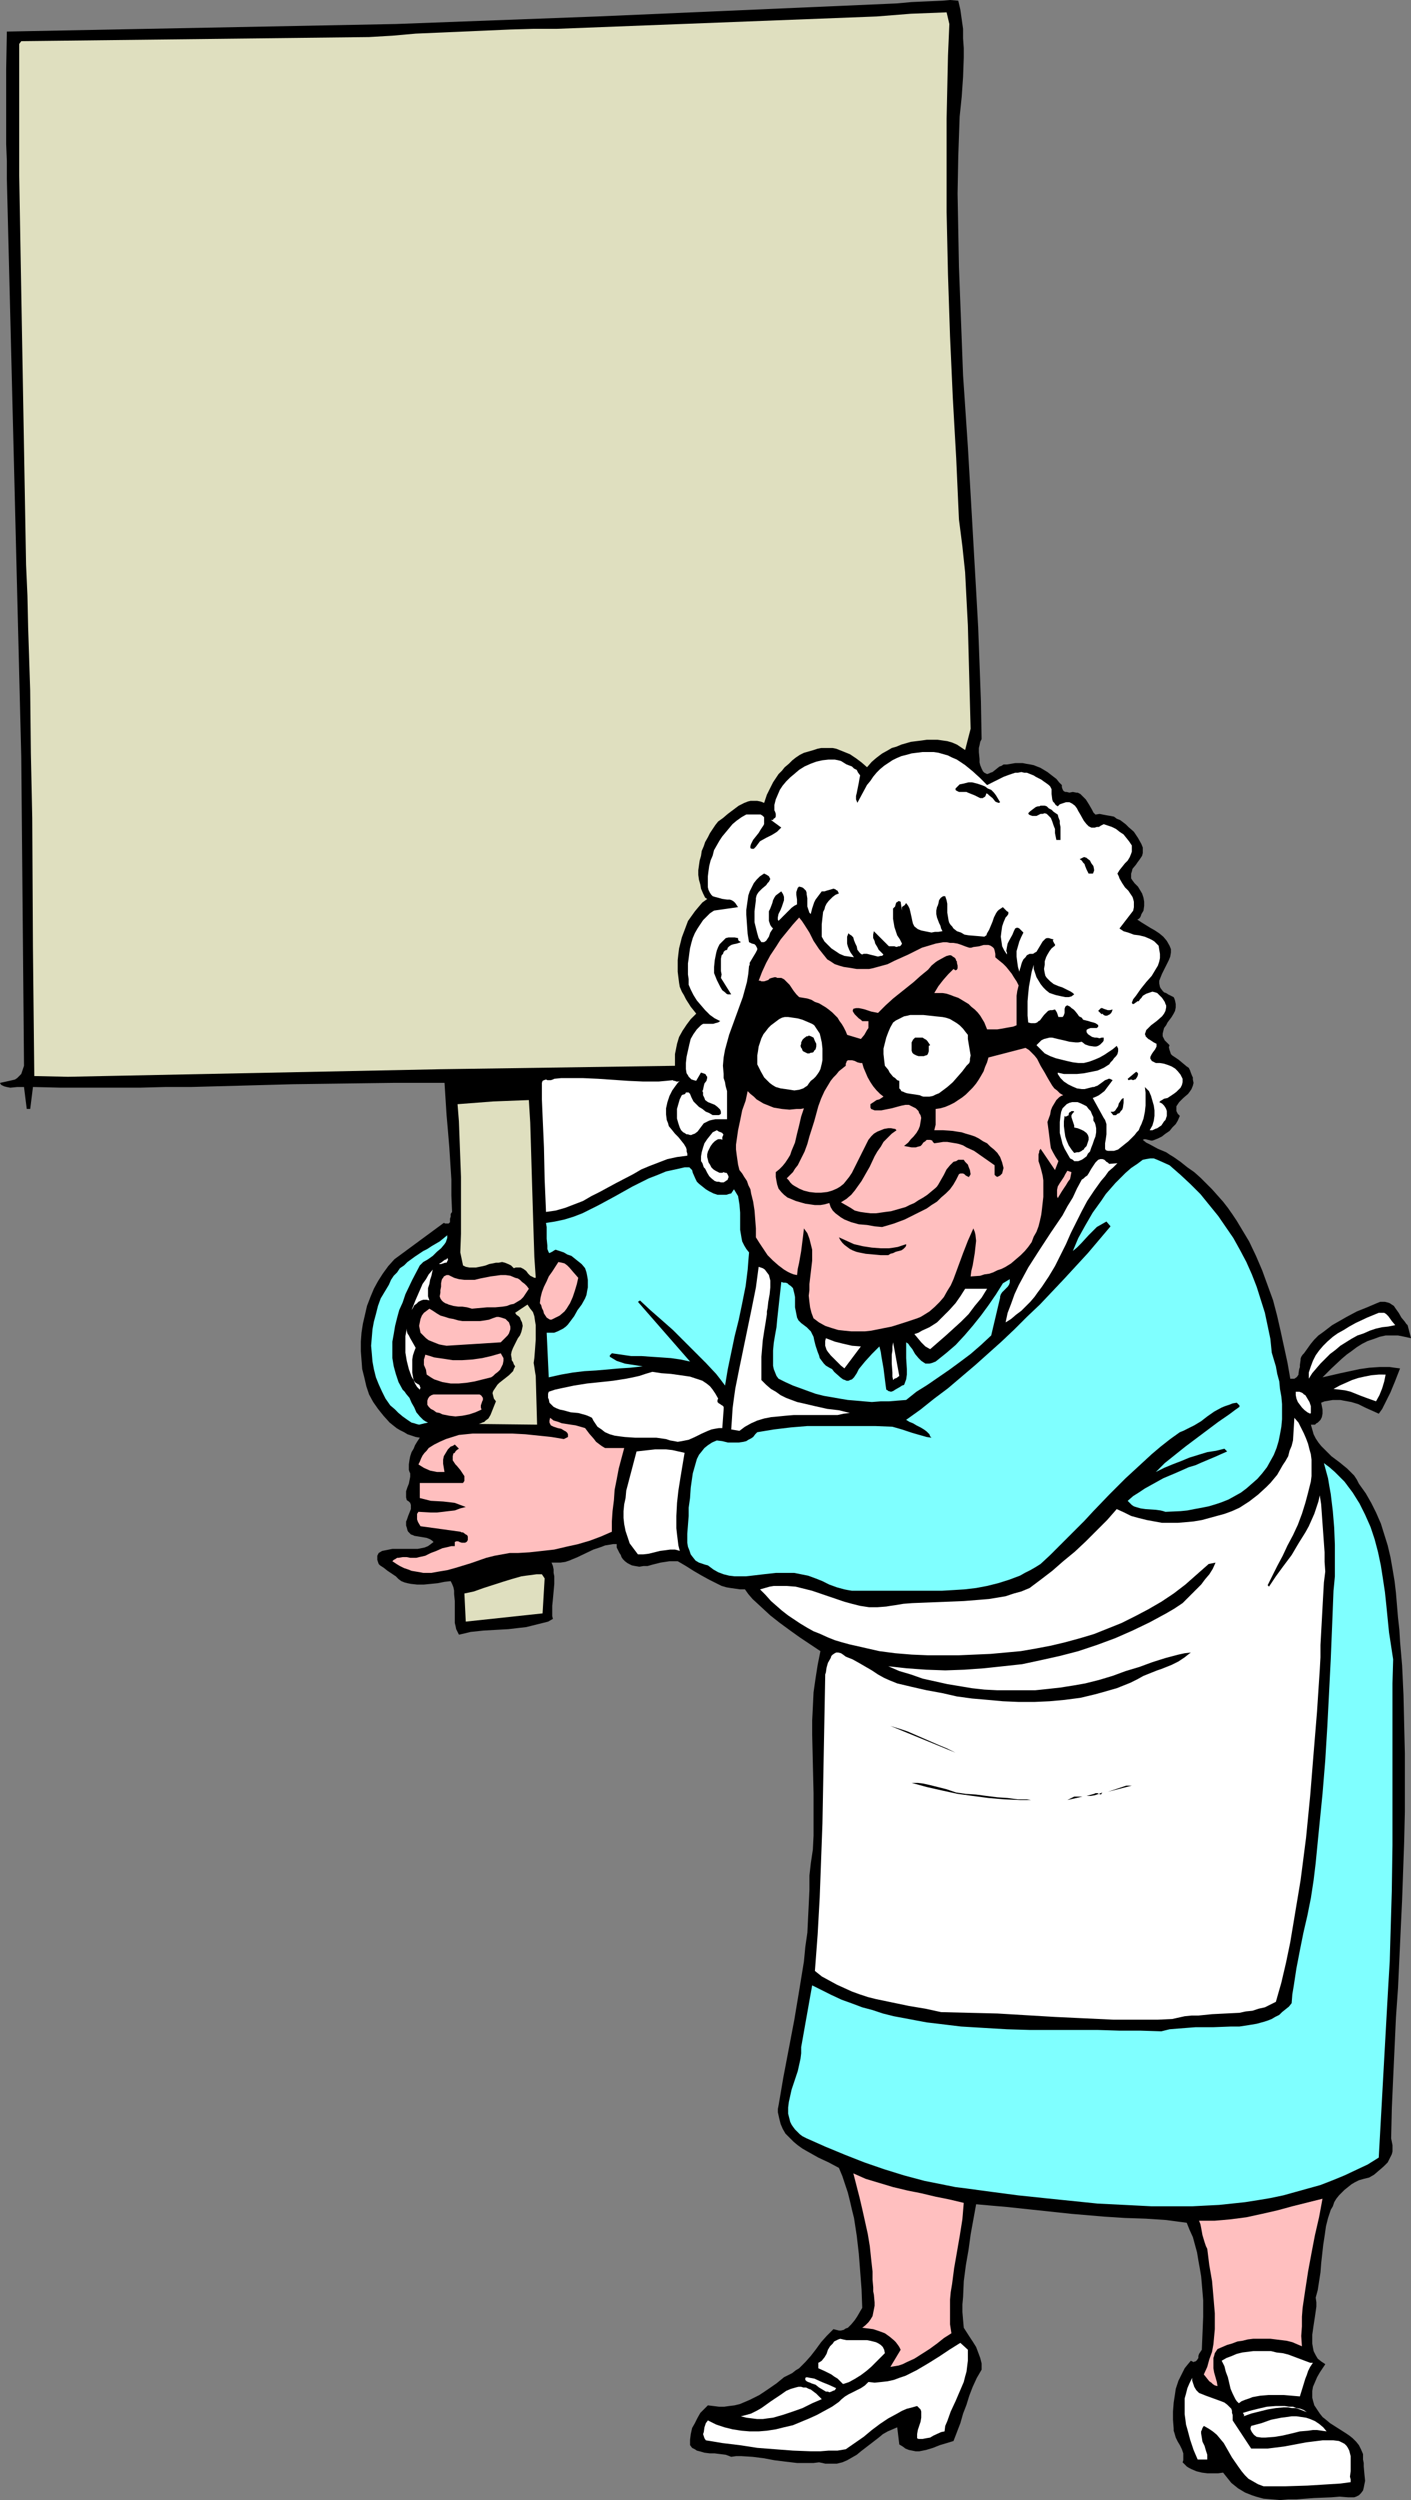 <?xml version="1.0" encoding="UTF-8" standalone="no"?>
<svg
   version="1.0"
   width="87.936mm"
   height="155.754mm"
   id="svg66"
   sodipodi:docname="Protester 3.wmf"
   xmlns:inkscape="http://www.inkscape.org/namespaces/inkscape"
   xmlns:sodipodi="http://sodipodi.sourceforge.net/DTD/sodipodi-0.dtd"
   xmlns="http://www.w3.org/2000/svg"
   xmlns:svg="http://www.w3.org/2000/svg">
  <rect width="100%" height="100%" fill="#808080" stroke="none"/>
  <sodipodi:namedview
     id="namedview66"
     pagecolor="#ffffff"
     bordercolor="#000000"
     borderopacity="0.25"
     inkscape:showpageshadow="2"
     inkscape:pageopacity="0.0"
     inkscape:pagecheckerboard="0"
     inkscape:deskcolor="#d1d1d1"
     inkscape:document-units="mm" />
  <defs
     id="defs1">
    <pattern
       id="WMFhbasepattern"
       patternUnits="userSpaceOnUse"
       width="6"
       height="6"
       x="0"
       y="0" />
  </defs>
  <path
     style="fill:#000000;fill-opacity:1;fill-rule:evenodd;stroke:none"
     d="m 225.718,0.162 0.485,2.101 0.323,2.262 0.323,2.262 v 2.262 l 0.162,2.262 v 2.262 l -0.162,4.525 -0.323,4.686 -0.485,4.686 -0.162,4.686 -0.162,4.686 -0.162,8.726 0.162,8.726 0.162,8.564 0.323,8.564 0.323,8.403 0.323,8.564 1.131,16.805 0.485,8.403 0.485,8.403 0.485,8.564 0.485,8.403 0.485,8.726 0.323,8.564 0.323,8.888 0.162,8.888 -0.323,0.646 -0.162,0.808 -0.162,0.646 v 0.97 l 0.162,1.616 v 0.808 l 0.162,0.646 0.323,0.808 0.323,0.646 0.323,0.323 0.323,0.162 0.323,0.162 0.485,-0.162 0.323,-0.162 0.485,-0.162 0.808,-0.646 0.808,-0.646 0.485,-0.162 0.485,-0.323 h 0.485 0.323 l 0.969,-0.162 0.969,-0.162 h 0.808 0.969 l 0.808,0.162 0.969,0.162 0.808,0.162 1.616,0.646 0.808,0.485 0.808,0.485 1.454,1.131 0.646,0.485 0.646,0.808 0.646,0.646 v 0.485 l 0.162,0.485 0.162,0.323 0.162,0.162 0.323,0.162 h 0.323 l 0.646,0.162 0.808,-0.162 0.808,0.162 h 0.323 l 0.323,0.162 0.323,0.162 0.323,0.323 0.485,0.485 0.485,0.485 0.808,1.293 0.646,1.131 0.323,0.646 0.485,0.485 0.969,-0.162 0.808,0.162 0.808,0.162 0.969,0.162 0.808,0.162 0.646,0.485 0.808,0.323 0.646,0.485 0.646,0.485 0.646,0.646 1.293,1.131 0.969,1.454 0.808,1.454 0.323,0.808 v 0.646 0.646 l -0.162,0.646 -0.323,0.485 -0.323,0.485 -0.485,0.646 -0.323,0.485 -0.808,0.97 -0.162,0.646 -0.162,0.485 v 0.485 0.646 l 0.323,0.485 0.485,0.646 0.808,0.808 0.485,0.808 0.485,0.808 0.323,0.97 0.162,0.97 v 0.97 l -0.162,1.131 -0.485,0.808 -0.162,0.485 -0.162,0.323 -0.323,0.323 -0.323,0.162 0.969,0.646 2.1,1.293 1.131,0.646 0.969,0.646 0.969,0.808 0.808,0.97 0.646,1.131 0.323,0.808 v 0.808 l -0.162,0.97 -0.323,0.808 -0.808,1.616 -0.808,1.616 -0.323,0.808 -0.323,0.808 v 0.646 l 0.162,0.808 0.162,0.323 0.485,0.646 0.323,0.323 0.485,0.162 0.485,0.323 0.646,0.323 0.646,0.323 0.162,0.323 0.162,0.485 0.162,0.808 v 0.808 l -0.162,0.808 -0.323,0.646 -0.485,0.808 -0.485,0.646 -0.485,0.646 -0.323,0.646 -0.485,0.646 -0.162,0.646 -0.162,0.646 v 0.646 l 0.323,0.646 0.162,0.323 0.323,0.323 0.323,0.323 0.485,0.485 -0.162,0.485 0.162,0.646 0.162,0.485 0.162,0.485 0.323,0.323 0.485,0.323 0.969,0.646 0.969,0.808 0.969,0.808 0.485,0.323 0.323,0.646 0.162,0.485 0.323,0.808 0.162,0.323 v 0.485 l 0.162,0.808 -0.162,0.646 -0.323,0.808 -0.323,0.485 -0.485,0.646 -1.131,0.97 -0.969,0.97 -0.323,0.485 -0.323,0.485 v 0.485 0.646 l 0.323,0.646 0.162,0.162 0.323,0.323 -0.485,1.131 -0.485,0.808 -0.808,0.808 -0.646,0.808 -0.969,0.646 -0.808,0.646 -0.969,0.485 -0.808,0.323 -0.485,0.162 h -0.323 l -0.646,-0.162 -0.646,-0.162 h -0.323 l -0.323,0.162 0.808,0.646 0.969,0.485 1.777,0.97 1.939,0.808 0.969,0.646 0.808,0.485 1.616,1.131 1.616,1.293 1.616,1.131 1.454,1.293 1.454,1.454 1.293,1.293 1.293,1.454 1.293,1.454 1.131,1.454 1.131,1.616 0.969,1.454 0.969,1.616 1.939,3.232 1.616,3.393 1.454,3.393 1.293,3.555 1.293,3.555 0.969,3.717 0.808,3.555 0.808,3.717 0.808,3.717 0.646,3.717 h 0.485 0.485 l 0.485,-0.323 0.162,-0.162 0.323,-0.485 v -0.323 l 0.162,-0.97 0.162,-0.485 v -0.485 l 0.162,-1.131 v -0.323 l 0.162,-0.485 0.323,-0.485 0.323,-0.323 0.808,-1.131 0.808,-1.131 0.808,-0.97 0.969,-0.97 1.131,-0.808 2.1,-1.616 1.131,-0.646 2.262,-1.293 2.424,-1.293 2.424,-0.97 2.262,-0.97 0.808,-0.323 h 0.646 0.485 l 0.646,0.162 0.485,0.162 0.485,0.323 0.485,0.323 0.323,0.485 0.808,1.131 0.646,1.131 0.808,0.97 0.323,0.485 0.323,0.323 0.808,3.07 -1.454,-0.323 -1.616,-0.323 h -1.454 -1.454 l -1.454,0.323 -1.293,0.485 -1.454,0.485 -1.293,0.646 -1.293,0.808 -1.293,0.97 -1.131,0.808 -1.131,0.97 -2.424,2.262 -2.1,2.101 2.1,-0.485 2.1,-0.485 2.262,-0.485 2.262,-0.485 2.262,-0.323 2.424,-0.162 h 1.131 1.293 l 1.131,0.162 1.293,0.162 -1.131,2.909 -1.131,2.747 -1.293,2.585 -0.646,1.293 -0.808,1.131 -3.231,-1.454 -1.616,-0.808 -1.616,-0.485 -1.777,-0.323 -0.808,-0.162 h -0.969 -0.808 l -0.969,0.162 -0.969,0.162 -0.808,0.323 0.162,0.808 0.162,0.808 v 0.97 l -0.162,0.808 -0.323,0.646 -0.323,0.323 -0.323,0.323 -0.323,0.162 -0.323,0.323 h -0.485 -0.485 l 0.323,1.131 0.323,1.131 0.485,0.97 0.646,0.97 0.646,0.808 0.808,0.808 1.616,1.616 1.939,1.454 1.777,1.454 0.808,0.808 0.808,0.808 0.646,0.97 0.485,0.97 0.808,1.131 0.808,1.131 1.293,2.262 1.131,2.262 1.131,2.585 0.808,2.585 0.808,2.585 0.646,2.747 0.485,2.747 0.485,2.909 0.323,2.747 0.485,5.817 0.323,2.909 0.162,2.747 0.485,5.656 0.323,6.948 0.162,6.948 0.162,6.787 v 6.948 6.787 l -0.162,6.948 -0.485,13.735 -0.646,13.897 -0.323,6.948 -0.485,6.948 -0.646,14.058 -0.323,7.272 -0.162,7.11 0.162,0.808 0.162,0.808 v 0.646 0.808 l -0.162,0.646 -0.323,0.646 -0.323,0.646 -0.323,0.646 -0.969,0.97 -1.131,0.97 -1.131,0.97 -1.131,0.646 -1.293,0.323 -1.131,0.323 -0.969,0.485 -0.808,0.485 -0.808,0.646 -0.808,0.646 -0.646,0.646 -0.646,0.646 -0.646,0.808 -0.485,0.808 -0.323,0.97 -0.485,0.808 -0.646,1.939 -0.485,1.939 -0.323,2.262 -0.323,2.101 -0.485,4.363 -0.162,2.101 -0.323,2.101 -0.323,2.101 -0.485,1.778 0.162,1.131 v 0.97 l -0.323,2.262 -0.323,2.101 -0.323,2.262 v 0.97 1.131 l 0.162,0.97 0.162,0.808 0.485,0.97 0.485,0.808 0.808,0.646 0.485,0.323 0.485,0.323 -0.646,0.97 -0.646,0.97 -0.646,1.131 -0.485,1.131 -0.485,1.131 -0.162,0.97 v 1.131 0.485 l 0.162,0.646 0.323,1.131 0.646,0.97 0.646,0.97 0.646,0.808 0.808,0.646 0.969,0.808 1.777,1.131 1.777,1.131 0.969,0.646 0.808,0.646 0.808,0.808 0.646,0.808 0.485,0.97 0.485,1.131 v 0.646 0.646 l 0.162,0.808 v 0.808 l 0.162,1.778 0.162,1.616 -0.162,0.808 -0.162,0.808 -0.162,0.646 -0.485,0.646 -0.485,0.485 -0.646,0.323 -0.485,0.162 h -0.485 -0.969 l -1.939,-0.162 -1.939,0.162 -4.039,0.162 -4.201,0.323 h -1.939 l -1.939,0.162 -1.939,-0.162 -1.939,-0.162 -1.777,-0.485 -0.969,-0.323 -0.808,-0.323 -0.808,-0.323 -0.808,-0.485 -0.808,-0.485 -0.808,-0.646 -0.808,-0.646 -0.646,-0.808 -0.646,-0.808 -0.646,-0.808 -1.131,0.162 h -1.293 -1.293 l -1.293,-0.162 -1.293,-0.323 -1.131,-0.485 -0.646,-0.323 -0.485,-0.323 -0.485,-0.485 -0.485,-0.485 0.162,-0.485 v -0.646 -0.485 -0.485 l -0.323,-0.97 -0.485,-0.97 -0.485,-0.808 -0.485,-0.97 -0.323,-1.131 -0.162,-0.485 v -0.485 l -0.162,-2.101 v -1.939 l 0.162,-2.101 0.323,-2.101 0.162,-1.131 0.323,-0.97 0.323,-0.97 0.485,-0.97 0.485,-0.97 0.485,-0.97 0.646,-0.808 0.808,-0.97 0.323,0.162 0.323,0.162 0.323,-0.162 h 0.162 l 0.323,-0.323 0.323,-0.485 v -0.485 l 0.162,-0.485 0.323,-0.485 0.323,-0.485 0.162,-3.878 0.162,-3.878 v -3.878 l -0.323,-3.878 -0.162,-1.778 -0.323,-1.939 -0.323,-1.778 -0.323,-1.939 -0.485,-1.778 -0.485,-1.778 -0.808,-1.778 -0.646,-1.616 -2.424,-0.323 -2.424,-0.323 -4.847,-0.323 -4.847,-0.162 -5.009,-0.323 -7.594,-0.646 -7.594,-0.808 -7.594,-0.808 -3.716,-0.323 -3.555,-0.323 -1.293,7.11 -0.485,3.555 -0.646,3.717 -0.485,3.717 -0.162,3.717 -0.162,1.778 v 1.778 l 0.162,1.939 0.162,1.778 1.454,2.262 0.646,0.97 0.808,1.293 0.485,1.293 0.485,1.293 0.323,1.293 v 0.808 0.646 l -1.131,1.939 -0.969,2.101 -0.808,2.101 -0.646,2.101 -0.808,2.101 -0.646,2.262 -0.808,2.101 -0.808,2.101 -1.616,0.485 -1.616,0.485 -1.616,0.646 -1.616,0.485 -0.808,0.162 -0.808,0.162 h -0.808 l -0.808,-0.162 -0.808,-0.162 -0.808,-0.323 -0.646,-0.485 -0.808,-0.485 -0.485,-4.04 -1.131,0.485 -1.131,0.485 -1.131,0.646 -0.969,0.808 -2.1,1.616 -2.1,1.616 -0.969,0.808 -1.131,0.646 -1.131,0.646 -1.131,0.485 -1.293,0.323 h -1.293 -0.646 -0.808 l -0.646,-0.162 -0.808,-0.162 -1.293,0.162 h -1.293 -1.293 -1.293 l -2.747,-0.323 -2.585,-0.323 -2.585,-0.485 -2.585,-0.323 -2.585,-0.162 h -1.293 l -1.131,0.162 -1.293,-0.485 -1.293,-0.162 -1.293,-0.162 h -0.646 -0.485 l -1.293,-0.162 -1.131,-0.323 -0.646,-0.162 -0.485,-0.323 -0.646,-0.323 -0.485,-0.646 v -1.293 l 0.162,-1.293 0.323,-1.454 0.646,-1.131 0.646,-1.293 0.646,-1.131 0.969,-0.97 0.808,-0.808 1.293,0.162 1.293,0.162 h 1.293 l 1.131,-0.162 1.293,-0.162 1.293,-0.323 1.131,-0.485 1.131,-0.485 2.262,-1.131 1.939,-1.293 2.1,-1.454 1.777,-1.454 0.969,-0.485 0.969,-0.485 0.808,-0.646 0.808,-0.485 1.454,-1.454 1.293,-1.454 1.131,-1.454 1.293,-1.778 1.293,-1.454 1.616,-1.616 0.646,0.162 0.646,0.162 h 0.485 l 0.646,-0.162 0.485,-0.323 0.485,-0.162 0.485,-0.485 0.323,-0.323 0.808,-0.97 0.646,-0.97 0.646,-1.131 0.485,-0.808 -0.162,-4.363 -0.323,-4.201 -0.323,-4.201 -0.485,-4.201 -0.646,-4.201 -0.485,-1.939 -0.485,-2.101 -0.485,-1.939 -0.646,-1.939 -0.646,-1.939 -0.808,-1.939 -2.424,-1.293 -2.424,-1.131 -2.585,-1.454 -1.131,-0.646 -1.131,-0.808 -0.969,-0.808 -0.969,-0.97 -0.969,-0.97 -0.646,-1.131 -0.485,-1.131 -0.323,-1.293 -0.323,-1.454 v -0.808 l 0.162,-0.808 1.131,-6.625 1.293,-6.787 1.293,-6.787 1.131,-6.787 1.131,-6.948 0.323,-3.393 0.485,-3.393 0.162,-3.393 0.162,-3.232 0.162,-3.393 v -3.393 l 0.323,-2.909 0.485,-3.232 0.162,-3.232 v -3.232 -3.393 -3.393 l -0.162,-6.787 -0.162,-6.948 v -3.393 l 0.162,-3.232 0.162,-3.393 0.485,-3.393 0.485,-3.07 0.646,-3.232 -4.847,-3.232 -2.262,-1.616 -2.424,-1.778 -2.262,-1.778 -2.1,-1.939 -2.1,-1.939 -0.969,-1.131 -0.808,-1.131 h -1.131 l -1.131,-0.162 -1.131,-0.162 -0.969,-0.162 -1.131,-0.323 -0.969,-0.485 -1.939,-0.97 -1.777,-0.97 -1.939,-1.131 -1.777,-1.131 -1.939,-1.131 h -0.969 -0.969 l -2.1,0.323 -1.939,0.485 -1.131,0.323 h -0.969 l -0.969,0.162 -0.969,-0.162 -0.808,-0.162 -0.969,-0.485 -0.646,-0.485 -0.485,-0.485 -0.323,-0.485 -0.162,-0.485 -0.323,-0.485 -0.323,-0.646 -0.323,-0.646 v -0.808 h -0.808 l -0.969,0.162 -0.969,0.162 -0.808,0.323 -1.939,0.646 -3.716,1.778 -1.939,0.808 -0.969,0.323 -1.131,0.162 h -0.969 -1.131 l 0.323,0.808 0.162,0.808 v 0.808 l 0.162,0.808 v 1.778 l -0.162,1.778 -0.162,1.778 -0.162,1.616 v 1.616 0.808 l 0.162,0.646 -1.131,0.646 -1.293,0.323 -1.293,0.323 -1.293,0.323 -1.293,0.323 -1.454,0.162 -2.747,0.323 -2.908,0.162 -2.908,0.162 -3.07,0.323 -1.293,0.323 -1.454,0.323 -0.323,-0.646 -0.323,-0.646 -0.162,-0.808 -0.162,-0.646 v -1.616 -1.778 -1.778 l -0.162,-1.616 v -0.808 l -0.162,-0.808 -0.323,-0.808 -0.323,-0.646 -1.454,0.162 -1.616,0.323 -1.616,0.162 -1.616,0.162 h -1.616 l -1.454,-0.162 -0.808,-0.162 -0.646,-0.162 -0.808,-0.323 -0.646,-0.485 -0.323,-0.323 -0.323,-0.323 -0.969,-0.646 -0.969,-0.646 -0.808,-0.646 -0.969,-0.646 -0.323,-0.323 -0.162,-0.485 -0.162,-0.485 v -0.485 -0.485 l 0.323,-0.646 0.808,-0.485 0.808,-0.162 0.808,-0.162 0.808,-0.162 h 1.777 1.616 1.777 0.808 l 0.808,-0.162 0.808,-0.162 0.808,-0.323 0.646,-0.485 0.646,-0.485 -0.323,-0.323 -0.485,-0.323 -0.808,-0.323 -0.969,-0.162 -0.969,-0.162 -0.969,-0.162 -0.323,-0.162 -0.485,-0.162 -0.323,-0.323 -0.323,-0.323 -0.162,-0.323 -0.162,-0.646 -0.162,-0.485 v -0.485 -0.485 l 0.162,-0.323 0.323,-0.97 0.323,-0.808 0.323,-0.808 v -0.323 -0.323 -0.323 l -0.162,-0.485 -0.323,-0.323 -0.485,-0.323 -0.162,-0.646 v -0.485 -0.97 l 0.323,-0.97 0.323,-0.808 0.162,-0.808 0.162,-0.808 v -0.323 -0.485 l -0.162,-0.323 -0.162,-0.485 v -0.646 -0.646 l 0.162,-1.131 0.162,-0.808 0.323,-0.97 0.485,-0.808 0.323,-0.808 0.485,-0.808 0.323,-0.485 0.323,-0.485 -0.969,-0.162 -0.969,-0.323 -0.969,-0.323 -0.808,-0.485 -0.969,-0.485 -0.808,-0.485 -0.808,-0.646 -0.808,-0.646 -1.454,-1.616 -1.293,-1.616 -1.131,-1.616 -0.969,-1.778 -0.646,-1.939 -0.485,-2.101 -0.485,-1.939 -0.162,-2.101 -0.162,-2.101 v -2.262 l 0.162,-2.101 0.323,-2.101 0.485,-2.101 0.485,-2.101 0.808,-2.101 0.808,-1.939 0.969,-1.778 1.131,-1.778 1.293,-1.778 1.454,-1.616 11.633,-8.564 0.323,0.162 h 0.323 0.323 0.162 l 0.323,-0.323 v -0.323 -0.485 l 0.162,-0.485 v -0.646 l 0.323,-0.485 -0.162,-3.878 v -3.717 l -0.485,-7.595 -0.323,-3.878 -0.323,-3.717 -0.485,-7.595 h -6.14 -5.978 l -11.956,0.162 -11.795,0.162 -11.795,0.323 -11.956,0.323 h -5.978 l -6.14,0.162 h -12.441 -6.301 l -6.463,-0.162 -0.646,5.171 H 6.301 L 5.655,255.96 H 4.847 4.039 L 2.424,256.122 1.616,255.96 0.969,255.799 0.646,255.637 0.323,255.476 0.162,255.314 0,254.991 l 1.454,-0.323 1.454,-0.323 0.646,-0.162 0.485,-0.323 0.485,-0.485 0.485,-0.485 0.646,-1.939 L 5.009,178.235 1.616,42.175 V 37.974 L 1.454,33.934 v -4.363 -4.363 -8.888 L 1.616,7.433 93.228,5.656 140.73,3.878 211.176,0.808 214.731,0.485 218.286,0.323 222.002,0.162 223.779,0 Z"
     id="path1" />
  <path
     style="fill:#dfdfbf;fill-opacity:1;fill-rule:evenodd;stroke:none"
     d="m 223.618,5.656 -0.323,7.433 -0.162,7.433 -0.162,7.433 v 7.272 7.433 7.272 l 0.323,14.705 0.485,14.543 0.646,14.382 0.808,14.382 0.646,14.382 0.808,6.302 0.646,6.14 0.323,6.302 0.323,6.14 0.162,6.14 0.162,6.14 0.323,12.119 -1.293,5.009 -0.969,-0.646 -0.969,-0.646 -1.131,-0.485 -1.131,-0.323 -1.131,-0.162 -1.131,-0.162 h -1.293 -1.293 l -1.131,0.162 -1.293,0.162 -1.293,0.162 -1.131,0.323 -1.131,0.323 -1.131,0.485 -1.131,0.323 -0.808,0.485 -1.454,0.808 -1.293,0.97 -1.131,0.97 -1.131,1.293 -1.293,-1.131 -1.293,-0.97 -1.454,-0.97 -1.616,-0.646 -0.808,-0.323 -0.808,-0.323 -0.808,-0.162 h -0.969 -0.808 -0.969 l -0.808,0.162 -0.969,0.323 -1.131,0.323 -1.131,0.323 -0.969,0.485 -0.969,0.646 -0.808,0.646 -0.808,0.808 -0.969,0.808 -0.646,0.808 -0.808,0.808 -0.646,0.97 -0.646,0.97 -0.485,0.97 -0.969,1.939 -0.323,0.97 -0.323,0.97 -0.808,-0.323 -0.808,-0.162 h -0.808 -0.808 l -0.646,0.162 -0.808,0.323 -0.646,0.323 -0.646,0.323 -1.293,0.97 -1.293,0.97 -1.131,0.97 -1.131,0.808 -0.646,0.808 -0.646,0.97 -0.646,0.97 -0.485,0.97 -0.646,1.131 -0.323,0.97 -0.485,1.131 -0.162,1.131 -0.323,1.131 -0.162,1.131 -0.162,1.131 v 1.131 l 0.162,1.131 0.323,1.131 0.162,0.97 0.485,1.131 0.323,0.646 0.162,0.323 0.485,0.323 -1.131,0.808 -0.969,1.131 -0.808,0.97 -0.808,1.131 -0.808,1.131 -0.485,1.293 -0.485,1.293 -0.485,1.293 -0.323,1.293 -0.323,1.293 -0.162,1.293 -0.162,1.454 v 1.293 1.454 l 0.162,1.293 0.162,1.293 0.162,0.97 0.485,1.131 0.485,0.808 0.485,0.97 1.131,1.778 1.293,1.616 -1.293,1.293 -0.969,1.293 -0.969,1.454 -0.808,1.454 -0.485,1.616 -0.323,1.616 -0.162,0.808 v 0.97 0.808 0.97 l -55.258,0.808 -87.734,1.778 L 8.079,253.375 7.917,238.185 7.756,222.996 7.594,192.617 7.271,177.427 7.109,162.561 6.625,147.694 6.463,140.261 6.14,132.989 4.524,41.367 V 10.342 L 5.009,9.695 86.926,8.726 92.42,8.403 97.913,7.918 109.062,7.433 120.211,6.948 125.704,6.787 h 5.494 l 75.293,-2.909 4.039,-0.323 4.039,-0.323 8.402,-0.323 z"
     id="path2" />
  <path
     style="fill:#ffffff;fill-opacity:1;fill-rule:evenodd;stroke:none"
     d="m 232.504,184.86 1.293,-0.646 1.293,-0.646 1.293,-0.646 1.293,-0.485 1.454,-0.485 h 0.646 l 0.808,-0.162 0.646,0.162 h 0.646 l 0.808,0.323 0.808,0.323 0.485,0.323 0.646,0.323 0.646,0.323 0.646,0.485 0.485,0.323 0.646,0.485 0.323,0.323 0.323,0.646 v 1.131 l 0.162,1.293 0.162,0.485 0.323,0.323 0.323,0.485 0.485,0.323 0.485,-0.485 0.485,-0.162 0.485,-0.162 0.485,-0.162 h 0.485 0.323 l 0.323,0.162 0.323,0.162 0.646,0.485 0.485,0.646 0.323,0.646 0.485,0.808 0.808,1.454 0.646,0.808 0.485,0.485 0.323,0.162 0.323,0.162 h 0.485 0.323 l 0.485,-0.162 h 0.485 l 0.485,-0.323 0.646,-0.323 0.969,0.323 0.969,0.323 0.969,0.485 0.808,0.646 0.969,0.646 0.646,0.808 0.646,0.808 0.646,0.97 v 0.485 0.485 0.485 l -0.162,0.485 -0.323,0.808 -0.485,0.808 -0.646,0.646 -0.646,0.808 -0.646,0.808 -0.485,0.808 0.323,0.646 0.162,0.485 0.646,1.131 0.646,0.97 0.808,0.808 0.646,0.97 0.323,0.485 0.162,0.485 0.162,0.646 v 0.646 0.646 l -0.162,0.808 -3.231,4.201 0.485,0.323 0.485,0.323 1.131,0.323 1.293,0.485 1.293,0.162 1.293,0.323 1.131,0.485 0.646,0.323 0.485,0.323 0.485,0.485 0.485,0.485 0.162,0.97 0.162,0.97 v 0.97 l -0.162,0.808 -0.323,0.97 -0.485,0.808 -0.485,0.808 -0.485,0.808 -1.293,1.454 -0.646,0.808 -0.646,0.808 -1.131,1.616 -0.646,0.808 -0.323,0.808 0.162,0.323 h 0.162 0.162 l 0.162,-0.162 0.485,-0.323 0.162,-0.162 h 0.323 l 0.323,-0.485 0.323,-0.323 0.323,-0.485 0.808,-0.485 0.485,-0.162 0.485,-0.162 0.485,-0.162 0.646,0.162 0.485,0.162 0.323,0.323 0.485,0.485 0.323,0.323 0.323,0.485 0.323,0.485 0.162,0.485 0.162,0.323 v 0.485 l -0.162,0.808 -0.323,0.646 -0.485,0.646 -1.293,1.131 -0.646,0.485 -0.646,0.485 -0.646,0.646 -0.485,0.485 -0.162,0.485 -0.162,0.485 0.162,0.323 v 0.162 l 0.323,0.323 0.323,0.323 0.323,0.162 0.485,0.323 0.485,0.323 0.646,0.323 v 0.323 0.323 l -0.323,0.646 -0.485,0.646 -0.323,0.485 -0.323,0.646 v 0.162 0.323 l 0.162,0.162 0.162,0.323 0.323,0.162 0.646,0.323 h 0.969 l 0.969,0.162 0.969,0.323 0.808,0.323 0.808,0.485 0.646,0.646 0.646,0.808 0.485,0.97 v 0.323 0.485 l -0.162,0.646 -0.323,0.646 -0.485,0.485 -0.485,0.485 -0.646,0.485 -0.485,0.323 -0.485,0.323 -0.485,0.323 -0.808,0.162 -0.485,0.323 -0.323,0.162 -0.323,0.323 0.646,0.323 0.485,0.485 0.323,0.485 0.162,0.323 0.162,0.485 v 0.646 0.485 l -0.162,0.485 -0.162,0.485 -0.323,0.323 -0.323,0.485 -0.323,0.485 -0.969,0.646 -0.485,0.162 -0.646,0.323 h -0.646 l 0.646,-1.131 0.323,-1.131 0.162,-1.131 v -1.293 l -0.162,-1.131 -0.323,-1.131 -0.323,-1.131 -0.485,-1.131 -0.969,-0.97 0.162,1.293 v 1.454 1.616 l -0.162,1.454 -0.323,1.616 -0.485,1.293 -0.323,0.646 -0.323,0.808 -0.485,0.485 -0.485,0.646 -1.454,1.454 -0.808,0.646 -0.808,0.646 -0.808,0.646 -0.485,0.162 -0.485,0.162 h -0.485 -0.485 -0.485 l -0.485,-0.162 -0.162,-0.323 v -0.485 -0.808 l 0.162,-0.97 0.162,-1.131 v -0.97 -0.97 -0.485 l -0.162,-0.485 -0.162,-0.485 -0.323,-0.485 -2.585,-4.686 0.808,-0.323 0.646,-0.323 0.646,-0.485 0.646,-0.485 0.485,-0.646 0.485,-0.646 0.969,-1.293 -0.323,-0.162 -0.323,-0.162 h -0.323 l -0.323,0.162 -0.485,0.162 -0.646,0.485 -1.131,0.808 -0.485,0.162 -0.323,0.162 h -0.323 l -0.646,0.162 -0.646,0.162 -0.646,0.162 h -0.646 l -1.131,-0.162 -1.131,-0.485 -0.969,-0.485 -0.969,-0.646 -0.808,-0.808 -0.646,-0.97 v -0.323 l 1.454,0.323 h 1.616 1.454 l 1.616,-0.162 1.616,-0.323 1.616,-0.323 1.454,-0.646 1.293,-0.808 0.323,-0.485 0.485,-0.485 0.323,-0.485 0.485,-0.485 0.323,-0.485 0.162,-0.646 v -0.162 -0.485 l -0.162,-0.323 -0.162,-0.323 -0.969,0.808 -0.969,0.646 -0.969,0.646 -1.131,0.646 -1.131,0.485 -1.293,0.485 -1.293,0.323 h -1.293 l -1.293,-0.162 -1.454,-0.323 -1.293,-0.323 -1.293,-0.323 -1.293,-0.485 -1.293,-0.646 -0.485,-0.485 -0.485,-0.485 -0.485,-0.485 -0.485,-0.485 0.646,-0.646 0.485,-0.485 0.646,-0.323 0.646,-0.162 0.646,-0.162 h 0.646 l 1.293,0.323 1.454,0.323 1.293,0.323 1.454,0.162 h 0.646 l 0.808,-0.162 0.808,0.646 0.969,0.323 1.131,0.162 h 0.485 l 0.485,-0.162 0.485,-0.323 0.485,-0.485 0.162,-0.162 0.162,-0.323 v -0.323 -0.323 h -0.485 l -0.485,0.162 -0.646,-0.162 h -0.485 l -0.646,-0.162 -0.485,-0.323 -0.485,-0.323 -0.323,-0.485 v -0.323 -0.162 l 0.162,-0.162 0.323,-0.162 0.485,-0.162 h 0.485 0.323 0.323 0.323 l 0.162,-0.162 0.162,-0.162 v -0.323 l -0.162,-0.162 -0.485,-0.323 -0.485,-0.162 -0.646,-0.162 -0.485,-0.162 -0.646,-0.162 -0.646,-0.162 -0.323,-0.485 -0.646,-0.323 -0.323,-0.485 -0.646,-0.808 -0.323,-0.323 -0.485,-0.323 -0.323,-0.323 -0.646,-0.323 -0.323,0.162 -0.162,0.162 -0.162,0.485 v 0.97 l -0.162,0.485 -0.162,0.323 -0.162,0.162 h -0.162 -0.323 -0.485 l -0.162,-0.485 -0.162,-0.485 -0.162,-0.323 -0.323,-0.485 -0.646,0.162 h -0.485 l -0.485,0.162 -0.323,0.323 -0.646,0.646 -0.485,0.646 -0.485,0.646 -0.323,0.162 -0.323,0.323 -0.485,0.162 h -0.485 -0.485 l -0.646,-0.162 -0.162,-1.616 v -1.616 -1.778 l 0.162,-1.778 0.162,-1.616 0.323,-1.778 0.323,-1.778 0.485,-1.616 v 0.97 l 0.323,0.97 0.323,0.97 0.485,0.808 0.485,0.808 0.646,0.808 0.646,0.646 0.808,0.646 1.454,0.485 1.454,0.323 0.808,0.162 h 0.808 l 0.646,-0.162 0.646,-0.485 -0.323,-0.323 -0.485,-0.323 -0.969,-0.485 -0.969,-0.485 -0.969,-0.323 -1.131,-0.485 -0.808,-0.646 -0.323,-0.323 -0.485,-0.485 -0.323,-0.485 -0.162,-0.646 -0.162,-0.97 0.162,-0.97 v -0.808 l 0.323,-0.97 0.323,-0.646 0.485,-0.808 0.485,-0.646 0.808,-0.646 v -0.323 l -0.162,-0.162 -0.162,-0.323 -0.162,-0.323 v -0.162 l 0.162,-0.162 -0.646,-0.162 -0.485,-0.162 h -0.485 l -0.323,0.162 -0.323,0.323 -0.323,0.323 -0.485,0.808 -0.485,0.808 -0.485,0.808 -0.323,0.162 -0.485,0.323 h -0.323 -0.485 l -0.646,0.323 -0.323,0.485 -0.485,0.485 -0.323,0.646 -0.162,0.485 -0.162,0.646 -0.162,0.485 -0.162,0.646 -0.323,-1.131 -0.162,-1.131 -0.162,-1.293 v -1.293 l 0.323,-1.131 0.323,-1.131 0.485,-1.131 0.485,-0.97 -0.808,-0.808 -0.162,-0.162 -0.323,-0.162 h -0.323 l -0.323,0.162 -0.323,0.646 -0.323,0.808 -0.808,1.454 -0.323,0.646 -0.162,0.808 -0.162,0.97 0.162,0.323 v 0.485 l -0.646,-0.97 -0.485,-0.97 -0.162,-1.131 -0.162,-1.131 0.162,-1.293 0.162,-1.131 0.323,-0.97 0.485,-1.131 0.323,-0.323 0.323,-0.485 v -0.162 -0.162 -0.162 l -0.323,-0.162 -0.969,-0.97 -0.485,0.323 -0.485,0.323 -0.323,0.323 -0.323,0.485 -0.485,0.97 -0.323,0.97 -0.808,1.939 -0.485,0.808 -0.162,0.485 -0.485,0.323 -1.777,-0.162 -1.939,-0.162 -0.969,-0.162 -0.808,-0.485 -0.969,-0.323 -0.808,-0.646 -0.323,-0.485 -0.323,-0.323 -0.323,-0.485 -0.162,-0.485 -0.162,-0.97 -0.162,-0.97 v -1.131 -0.97 l -0.162,-0.808 -0.323,-0.97 h -0.485 l -0.485,0.323 -0.162,0.162 -0.323,0.485 -0.162,0.808 -0.162,0.485 -0.162,0.323 -0.162,0.808 v 0.808 l 0.162,0.808 0.485,1.293 0.323,0.646 0.162,0.646 0.323,0.646 -0.969,0.162 h -0.808 l -0.808,0.162 -0.808,-0.162 -0.808,-0.162 -0.808,-0.162 -0.808,-0.323 -0.808,-0.646 -0.323,-0.646 -0.162,-0.646 -0.162,-0.808 -0.323,-1.454 -0.162,-0.646 -0.323,-0.646 -0.485,-0.646 -0.323,0.485 -0.485,0.323 -0.162,0.162 v 0.162 0.323 0.323 l -0.323,-2.101 -0.485,-0.162 -0.162,0.162 -0.323,0.162 -0.162,0.323 -0.162,0.646 -0.162,0.162 -0.323,0.323 v 1.293 1.131 l 0.162,0.97 0.162,0.97 0.323,0.97 0.323,0.97 0.646,0.97 0.485,0.97 -0.162,0.323 -0.323,0.323 h -0.323 l -0.485,0.162 -0.485,-0.162 h -0.323 -0.485 -0.485 l -3.555,-3.555 -0.162,0.808 v 0.808 l 0.323,0.646 0.162,0.646 0.485,0.808 0.323,0.646 1.131,1.131 -0.323,0.323 h -0.323 l -0.646,0.162 -0.646,-0.162 -0.646,-0.162 -0.646,-0.162 -0.646,-0.162 h -0.485 -0.323 l -0.323,0.162 -0.323,-0.162 -0.323,-0.323 -0.485,-0.646 -0.162,-0.808 -0.323,-0.646 -0.323,-0.808 -0.162,-0.646 -0.485,-0.485 -0.323,-0.162 -0.323,-0.323 -0.323,0.808 v 0.808 0.808 l 0.162,0.646 0.323,0.808 0.323,0.646 0.808,1.131 -1.131,-0.162 -1.131,-0.162 -1.131,-0.485 -0.969,-0.646 -0.969,-0.646 -0.808,-0.808 -0.808,-0.808 -0.646,-1.131 v -1.454 -1.454 l 0.162,-1.454 0.162,-1.454 0.323,-0.646 0.162,-0.646 0.323,-0.646 0.485,-0.646 0.485,-0.485 0.485,-0.485 0.646,-0.485 0.808,-0.323 -0.162,-0.323 -0.162,-0.323 -0.323,-0.162 -0.162,-0.162 -0.485,-0.162 -0.485,0.162 -1.131,0.323 -0.485,0.162 h -0.646 l -0.485,0.646 -0.485,0.646 -0.485,0.646 -0.323,0.646 -0.485,1.454 -0.323,1.293 -0.323,-0.323 -0.162,-0.485 -0.162,-0.485 -0.162,-0.485 v -0.97 -0.97 l -0.162,-0.97 v -0.323 l -0.162,-0.485 -0.323,-0.323 -0.323,-0.323 -0.323,-0.162 -0.646,-0.162 -0.323,0.323 -0.162,0.485 -0.162,0.485 v 0.646 l 0.162,1.131 v 0.485 0.646 l -0.646,0.323 -0.646,0.485 -0.969,0.97 -1.131,1.131 -0.969,0.97 -0.162,-0.323 v -0.485 l 0.162,-0.808 0.485,-0.97 0.323,-0.808 0.323,-0.97 0.162,-0.485 v -0.323 -0.485 l -0.162,-0.485 -0.162,-0.323 -0.323,-0.485 -0.646,0.485 -0.646,0.485 -0.323,0.485 -0.323,0.646 -0.162,0.646 -0.485,1.293 -0.323,0.646 v 1.131 1.131 l 0.162,0.485 0.162,0.485 0.323,0.485 0.323,0.323 -0.323,0.485 -0.323,0.485 -0.323,0.97 -0.323,0.485 -0.323,0.485 -0.485,0.323 h -0.646 l -0.646,-0.97 -0.323,-1.131 -0.323,-1.293 -0.323,-1.293 v -1.293 -1.293 l 0.162,-1.293 0.162,-1.293 v -0.485 l 0.162,-0.646 0.162,-0.323 0.323,-0.485 0.808,-0.808 0.969,-0.808 0.323,-0.485 0.323,-0.323 0.162,-0.323 0.162,-0.323 -0.162,-0.323 -0.162,-0.323 -0.485,-0.323 -0.646,-0.323 -0.969,0.646 -0.808,0.808 -0.646,0.808 -0.485,0.97 -0.485,0.97 -0.323,0.97 -0.162,1.131 -0.162,1.131 -0.162,1.131 v 1.131 l 0.162,2.262 0.162,2.262 0.323,1.939 0.646,0.323 0.646,0.162 0.323,0.323 0.162,0.323 0.162,0.323 v 0.323 l -0.162,0.323 -0.162,0.323 -0.485,0.808 -0.485,0.808 -0.485,0.808 v 0.485 l -0.162,0.323 -0.162,1.778 -0.323,1.939 -0.485,1.778 -0.485,1.778 -1.293,3.555 -1.293,3.555 -0.646,1.778 -0.485,1.778 -0.485,1.778 -0.323,1.778 -0.162,1.939 0.162,1.939 v 0.97 l 0.323,0.97 0.162,0.97 0.323,1.131 v 6.625 h -1.454 -1.293 l -0.808,0.162 -0.646,0.162 -0.646,0.323 -0.646,0.323 -0.485,0.646 -0.485,0.646 -0.485,0.646 -0.646,0.485 -0.485,0.162 -0.323,0.162 h -0.323 l -0.485,-0.162 h -0.323 l -0.485,-0.323 -0.323,-0.162 -0.485,-0.485 -0.323,-0.646 -0.323,-0.97 -0.323,-1.131 v -1.131 -1.131 l 0.323,-1.131 0.323,-1.131 0.485,-0.97 0.323,-0.162 h 0.162 l 0.323,-0.162 0.162,-0.323 h 0.162 0.323 0.162 l 0.323,0.323 0.323,0.808 0.485,0.97 0.646,0.646 0.646,0.646 0.808,0.485 0.808,0.646 0.808,0.323 0.808,0.485 h 0.485 0.485 0.485 l 0.323,-0.162 0.162,-0.162 v -0.485 l -0.162,-0.485 -0.323,-0.323 -0.323,-0.323 -0.646,-0.485 -0.808,-0.323 -0.808,-0.323 -0.646,-0.485 -0.162,-0.485 -0.162,-0.323 -0.162,-0.323 v -0.646 l -0.162,-0.323 0.162,-0.323 0.162,-0.808 0.162,-0.646 0.485,-0.646 0.162,-0.646 v -0.323 l -0.162,-0.162 -0.162,-0.323 -0.162,-0.162 -0.485,-0.162 -0.485,-0.162 -1.131,1.939 -0.646,-0.162 -0.485,-0.162 -0.323,-0.323 -0.323,-0.323 -0.162,-0.323 -0.323,-0.485 -0.162,-0.97 v -1.454 l 0.162,-1.454 0.323,-1.454 0.323,-1.454 0.323,-1.293 0.646,-1.131 0.808,-1.131 0.485,-0.485 0.485,-0.485 0.485,-0.323 h 0.646 0.485 0.646 0.646 l 0.485,-0.162 0.646,-0.162 0.485,-0.323 -1.293,-0.646 -1.131,-0.808 -1.131,-1.131 -0.969,-1.131 -0.969,-1.131 -0.808,-1.293 -0.646,-1.293 -0.485,-1.131 v -1.293 l -0.162,-1.131 v -1.293 -1.293 l 0.162,-1.131 0.162,-1.293 0.162,-1.131 0.323,-1.293 0.323,-1.131 0.485,-1.131 0.646,-1.131 0.646,-0.97 0.646,-0.97 0.808,-0.808 0.808,-0.808 0.969,-0.646 5.655,-0.808 -0.323,-0.485 -0.323,-0.485 -0.323,-0.323 -0.485,-0.323 -0.485,-0.162 h -0.646 l -1.131,-0.162 -1.131,-0.323 -0.646,-0.162 -0.485,-0.162 -0.323,-0.323 -0.323,-0.485 -0.323,-0.646 -0.162,-0.646 v -1.293 -1.293 l 0.162,-1.293 0.162,-1.131 0.323,-1.293 0.485,-1.131 0.323,-1.293 0.646,-1.131 0.646,-1.131 0.646,-0.97 0.808,-0.97 0.808,-0.97 0.808,-0.97 0.969,-0.808 1.131,-0.808 1.131,-0.646 h 0.485 0.646 0.485 0.646 0.485 0.646 l 0.485,0.323 0.323,0.323 v 0.485 0.646 0.485 l -0.162,0.323 -0.646,0.97 -0.485,0.808 -0.646,0.808 -0.646,0.808 -0.485,0.97 -0.162,0.485 v 0.485 l 0.323,0.162 h 0.485 l 0.162,-0.162 0.323,-0.323 0.485,-0.646 0.485,-0.646 1.454,-0.808 1.293,-0.646 0.808,-0.485 0.485,-0.323 0.485,-0.485 0.485,-0.485 -2.424,-1.778 h 0.485 l 0.162,-0.323 0.323,-0.162 0.162,-0.323 v -0.323 -0.323 l -0.162,-0.485 -0.162,-0.323 v -1.293 l 0.323,-1.293 0.485,-1.131 0.485,-1.131 0.646,-0.97 0.808,-0.97 0.969,-0.97 0.969,-0.808 1.131,-0.97 1.293,-0.808 1.454,-0.646 1.293,-0.485 1.454,-0.323 1.454,-0.162 h 1.454 l 0.808,0.162 0.646,0.162 1.293,0.808 1.293,0.485 0.485,0.485 0.646,0.323 0.323,0.646 0.485,0.646 -0.162,0.808 -0.162,0.97 -0.162,0.808 -0.162,0.808 -0.162,0.808 -0.162,0.646 v 0.808 l 0.323,0.808 1.131,-2.101 1.131,-2.101 0.808,-0.97 0.646,-0.97 0.808,-0.97 0.808,-0.808 0.969,-0.808 0.969,-0.646 0.969,-0.646 0.969,-0.485 1.131,-0.485 1.293,-0.323 1.131,-0.323 1.293,-0.162 1.293,-0.162 h 1.293 1.293 l 1.131,0.162 1.131,0.323 1.131,0.323 0.969,0.485 1.131,0.485 0.969,0.646 0.969,0.646 1.777,1.454 1.777,1.616 z"
     id="path3" />
  <path
     style="fill:#000000;fill-opacity:1;fill-rule:evenodd;stroke:none"
     d="m 235.574,188.9 -0.323,0.162 -0.485,-0.162 -0.323,-0.162 -0.646,-0.808 -0.808,-0.646 -0.323,-0.323 -0.323,-0.162 -0.162,0.485 -0.162,0.323 -0.323,0.162 -0.162,0.162 h -0.323 -0.323 l -0.646,-0.323 -0.646,-0.323 -0.808,-0.323 -0.808,-0.323 -0.323,-0.162 h -0.323 -0.808 -0.646 l -0.323,-0.162 -0.323,-0.162 -0.162,-0.162 v -0.323 l 0.485,-0.485 0.485,-0.485 0.808,-0.162 0.646,-0.162 0.646,-0.162 h 0.808 l 0.646,0.162 0.646,0.162 0.969,0.323 0.808,0.323 0.646,0.485 0.808,0.323 0.646,0.646 0.485,0.646 0.485,0.808 z"
     id="path4" />
  <path
     style="fill:#000000;fill-opacity:1;fill-rule:evenodd;stroke:none"
     d="m 249.146,191.809 0.162,0.646 0.323,0.808 v 0.646 l 0.162,0.808 v 2.262 0.808 H 248.823 l -0.162,-0.808 -0.162,-0.808 v -0.97 l -0.323,-0.808 -0.323,-0.97 -0.323,-0.808 -0.323,-0.323 -0.323,-0.323 -0.323,-0.323 -0.485,-0.162 -0.485,0.162 h -0.485 l -0.969,0.485 h -0.646 -0.323 l -0.485,-0.162 -0.323,-0.162 -0.162,-0.323 0.485,-0.485 0.646,-0.485 0.646,-0.485 0.485,-0.162 h 0.323 l 0.323,-0.162 h 0.323 0.646 l 0.485,0.162 0.485,0.485 0.646,0.323 0.485,0.485 0.485,0.323 z"
     id="path5" />
  <path
     style="fill:#000000;fill-opacity:1;fill-rule:evenodd;stroke:none"
     d="m 257.548,205.382 v 0.162 l -0.162,0.162 h -0.323 -0.323 -0.323 l -0.485,-0.97 -0.323,-0.808 -0.162,-0.485 -0.323,-0.323 -0.323,-0.485 -0.485,-0.323 0.323,-0.162 0.323,-0.162 0.323,-0.162 h 0.162 l 0.485,0.162 0.162,0.162 0.646,0.485 0.323,0.646 0.485,0.646 0.162,0.808 v 0.323 z"
     id="path6" />
  <path
     style="fill:#ffbfbf;fill-opacity:1;fill-rule:evenodd;stroke:none"
     d="m 199.866,227.843 0.969,0.162 0.969,0.162 h 0.969 0.969 0.969 l 0.808,-0.162 1.777,-0.485 1.777,-0.485 1.616,-0.808 3.231,-1.454 1.616,-0.808 1.616,-0.808 1.616,-0.485 1.616,-0.485 1.777,-0.323 h 0.808 l 0.808,0.162 h 0.808 l 0.969,0.162 0.969,0.323 0.808,0.323 0.485,0.162 0.485,0.162 h 0.485 l 0.485,-0.162 1.293,-0.162 1.131,-0.323 h 1.131 l 0.485,0.162 0.485,0.323 0.323,0.323 0.162,0.485 0.162,0.808 v 0.808 l 0.969,0.808 0.808,0.646 0.808,0.808 0.646,0.808 0.646,0.808 0.485,0.808 0.646,0.97 0.485,0.97 -0.323,1.293 -0.162,1.131 v 2.262 1.131 2.262 1.293 l -0.808,0.323 -0.969,0.162 -1.777,0.323 -0.969,0.162 h -0.808 -0.808 -0.808 l -0.323,-0.808 -0.323,-0.808 -0.485,-0.808 -0.485,-0.808 -0.646,-0.808 -0.646,-0.646 -0.808,-0.646 -0.646,-0.646 -0.808,-0.485 -0.808,-0.485 -0.808,-0.485 -0.969,-0.323 -0.808,-0.323 -0.969,-0.323 -0.969,-0.162 h -0.969 -0.969 l 0.485,-0.808 0.485,-0.808 1.131,-1.454 1.131,-1.293 0.646,-0.646 0.646,-0.646 0.485,0.323 0.323,-0.162 0.162,-0.323 v -0.323 -0.323 l -0.162,-0.646 v -0.323 l -0.162,-0.162 -0.162,-0.485 -0.323,-0.323 -0.323,-0.162 -0.162,-0.162 -0.323,-0.162 h -0.323 l -0.646,0.162 -0.646,0.323 -1.454,0.808 -0.485,0.323 -0.969,0.808 -0.808,0.97 -1.777,1.454 -1.616,1.454 -1.616,1.293 -1.616,1.293 -1.616,1.293 -1.777,1.616 -0.808,0.808 -0.969,0.97 -0.808,-0.162 -0.808,-0.162 -1.454,-0.485 -0.646,-0.162 -0.808,-0.162 h -0.646 l -0.646,0.162 -0.162,0.485 0.162,0.323 0.323,0.485 0.323,0.323 0.323,0.323 0.323,0.323 0.485,0.323 0.323,0.323 h 1.454 v 0.485 0.485 0.646 l -0.323,0.485 -0.646,1.131 -0.808,0.97 -3.231,-0.97 -0.323,-0.808 -0.485,-0.97 -0.485,-0.808 -0.485,-0.646 -0.485,-0.808 -0.646,-0.646 -0.646,-0.646 -0.808,-0.646 -0.646,-0.485 -0.808,-0.485 -0.808,-0.485 -0.969,-0.323 -0.808,-0.485 -0.969,-0.323 -0.969,-0.162 -0.969,-0.162 -0.646,-0.646 -0.646,-0.808 -0.969,-1.454 -0.646,-0.646 -0.646,-0.646 -0.323,-0.162 -0.323,-0.162 h -0.485 -0.485 l -0.323,-0.162 h -0.323 l -0.646,0.162 -0.485,0.162 -0.323,0.323 -0.485,0.162 -0.485,0.162 h -0.646 l -0.323,-0.162 h -0.323 l 0.808,-2.101 0.969,-2.101 0.969,-1.778 1.293,-1.939 1.131,-1.778 1.454,-1.778 1.454,-1.778 1.454,-1.616 0.646,0.808 0.646,0.97 1.131,1.778 0.969,1.939 1.293,1.939 0.646,0.808 0.646,0.808 0.646,0.808 0.808,0.485 0.969,0.646 0.969,0.323 1.131,0.323 z"
     id="path7" />
  <path
     style="fill:#000000;fill-opacity:1;fill-rule:evenodd;stroke:none"
     d="m 173.853,220.895 v 0.323 l 0.162,0.323 0.323,0.162 0.162,0.162 -0.969,0.323 -0.808,0.162 -0.485,0.162 -0.485,0.323 -0.323,0.323 -0.162,0.485 -0.485,0.162 -0.323,0.323 -0.162,0.485 -0.323,0.323 -0.162,0.808 v 0.97 0.97 0.485 0.485 l 0.162,0.808 -0.162,0.808 2.424,3.878 h -0.485 -0.323 l -0.323,-0.162 -0.323,-0.323 -0.646,-0.485 -0.485,-0.808 -0.808,-1.616 -0.323,-0.808 -0.323,-0.808 v -0.646 -0.808 l 0.162,-1.616 0.323,-1.616 0.162,-0.646 0.323,-0.808 0.323,-0.646 0.485,-0.485 0.485,-0.485 0.485,-0.485 0.646,-0.162 h 0.646 0.808 z"
     id="path8" />
  <path
     style="fill:#000000;fill-opacity:1;fill-rule:evenodd;stroke:none"
     d="m 262.072,237.701 -0.162,0.485 -0.162,0.323 -0.323,0.323 -0.323,0.162 -0.323,0.162 h -0.485 l -0.323,-0.162 -0.323,-0.323 -0.162,0.162 -0.162,-0.162 -0.162,-0.162 -0.162,-0.162 -0.323,-0.323 0.162,-0.162 0.162,-0.162 0.323,-0.323 h 0.323 l 0.323,0.162 0.485,0.162 0.485,0.162 h 0.485 z"
     id="path9" />
  <path
     style="fill:#ffffff;fill-opacity:1;fill-rule:evenodd;stroke:none"
     d="m 227.98,243.679 v 0.97 l 0.162,0.97 0.162,0.97 0.162,0.97 0.162,0.97 -0.162,0.808 v 0.485 l -0.162,0.485 -0.323,0.323 -0.323,0.323 -0.969,1.293 -1.131,1.293 -1.131,1.293 -1.293,1.131 -1.293,0.97 -0.646,0.485 -0.808,0.323 -0.646,0.323 -0.808,0.162 h -0.646 -0.808 l -0.485,-0.162 -0.323,-0.162 -0.969,-0.162 -1.131,-0.162 -0.969,-0.162 -0.485,-0.162 -0.323,-0.162 -0.485,-0.162 -0.162,-0.323 -0.323,-0.323 v -0.485 -0.646 -0.646 l -0.485,-0.162 -0.485,-0.485 -0.485,-0.323 -0.808,-0.97 -0.323,-0.646 -0.808,-0.97 -0.162,-1.293 -0.162,-1.454 v -1.293 l 0.323,-1.293 0.323,-1.293 0.485,-1.293 0.485,-1.131 0.646,-1.131 0.646,-0.485 0.646,-0.323 0.646,-0.323 0.646,-0.323 0.808,-0.162 0.646,-0.162 h 1.454 1.616 l 1.454,0.162 1.454,0.162 1.616,0.162 0.808,0.162 0.969,0.323 0.808,0.485 0.808,0.485 0.646,0.485 0.808,0.808 0.485,0.646 z"
     id="path10" />
  <path
     style="fill:#ffffff;fill-opacity:1;fill-rule:evenodd;stroke:none"
     d="m 193.242,244.003 0.323,1.454 0.162,1.454 v 1.454 1.293 l -0.162,0.808 -0.162,0.646 -0.162,0.646 -0.323,0.646 -0.323,0.485 -0.485,0.646 -0.485,0.485 -0.646,0.485 -0.485,0.646 -0.323,0.485 -0.485,0.323 -0.485,0.323 -0.485,0.162 -0.485,0.162 -1.131,0.162 -0.969,-0.162 -1.131,-0.162 -1.131,-0.162 -1.131,-0.323 -0.808,-0.485 -0.646,-0.485 -0.646,-0.646 -0.646,-0.646 -0.808,-1.454 -0.808,-1.616 v -0.97 -1.131 l 0.162,-0.97 0.162,-1.131 0.323,-0.97 0.323,-0.97 0.485,-0.97 0.646,-0.808 0.485,-0.646 0.646,-0.646 1.293,-0.97 0.646,-0.485 0.646,-0.323 0.646,-0.162 h 0.808 l 1.131,0.162 1.131,0.162 1.131,0.323 1.131,0.485 1.131,0.485 0.485,0.323 0.323,0.485 0.323,0.485 0.323,0.485 0.323,0.485 z"
     id="path11" />
  <path
     style="fill:#000000;fill-opacity:1;fill-rule:evenodd;stroke:none"
     d="m 192.272,245.78 v 0.323 0.323 l -0.162,0.646 -0.323,0.323 -0.162,0.323 -0.323,0.162 h -0.323 l -0.323,0.162 h -0.485 l -0.323,-0.162 -0.323,-0.162 -0.323,-0.162 -0.162,-0.162 -0.162,-0.485 -0.162,-0.162 -0.162,-0.485 0.162,-0.485 v -0.323 l 0.162,-0.323 0.162,-0.323 0.323,-0.323 0.646,-0.485 h 0.323 l 0.162,-0.162 0.485,0.162 0.323,0.162 0.323,0.162 0.323,0.808 0.162,0.323 z"
     id="path12" />
  <path
     style="fill:#000000;fill-opacity:1;fill-rule:evenodd;stroke:none"
     d="m 219.094,246.103 -0.323,0.162 v 0.485 0.808 l -0.162,0.485 -0.162,0.323 -0.323,0.162 h -0.162 l -0.323,0.162 h -0.808 -0.485 l -0.485,-0.162 -0.323,-0.162 -0.323,-0.162 -0.323,-0.323 -0.162,-0.485 v -0.485 -0.485 -0.323 -0.646 l 0.162,-0.323 0.162,-0.323 0.323,-0.323 0.162,-0.162 h 0.323 0.485 0.485 0.485 l 0.485,0.323 0.323,0.162 0.323,0.323 0.323,0.485 z"
     id="path13" />
  <path
     style="fill:#ffbfbf;fill-opacity:1;fill-rule:evenodd;stroke:none"
     d="m 250.439,257.899 -0.485,0.162 -0.485,0.323 -0.646,0.646 -0.485,0.808 -0.485,0.808 -0.323,0.808 -0.162,0.97 -0.646,1.778 0.323,2.424 0.162,1.293 0.162,1.293 0.162,1.131 0.485,0.97 0.646,1.131 0.323,0.485 0.323,0.485 -0.808,2.101 -3.393,-5.009 -0.323,0.485 v 0.323 l -0.162,0.485 v 0.485 1.131 l 0.323,0.97 0.323,1.131 0.323,1.293 0.162,1.131 v 1.131 2.747 l -0.323,2.909 -0.162,1.293 -0.323,1.454 -0.323,1.293 -0.485,1.293 -0.646,1.131 -0.485,1.293 -0.808,1.131 -0.808,0.97 -0.969,0.97 -1.131,0.97 -1.131,0.97 -1.293,0.808 -0.969,0.485 -0.969,0.323 -0.969,0.485 -0.969,0.323 -1.131,0.162 -0.969,0.323 -2.262,0.162 0.162,-1.293 0.323,-1.293 0.485,-2.909 0.162,-1.454 0.162,-1.454 -0.162,-1.454 -0.162,-0.646 -0.323,-0.808 -0.646,1.454 -0.646,1.454 -1.131,2.909 -1.131,3.07 -1.131,3.07 -0.646,1.454 -0.808,1.293 -0.808,1.454 -0.969,1.131 -1.131,1.131 -1.293,1.131 -1.293,0.808 -0.808,0.485 -0.808,0.323 -2.908,0.97 -3.07,0.97 -3.231,0.646 -1.616,0.323 -1.454,0.162 h -1.616 -1.616 l -1.616,-0.162 -1.454,-0.162 -1.616,-0.485 -1.454,-0.485 -1.454,-0.808 -1.293,-0.97 -0.485,-1.293 -0.323,-1.293 -0.162,-1.293 -0.162,-1.454 0.162,-1.293 v -1.454 l 0.323,-2.747 0.323,-2.747 v -1.293 -1.293 l -0.323,-1.293 -0.323,-1.293 -0.485,-1.293 -0.808,-1.131 -0.162,1.454 -0.162,1.293 -0.323,2.585 -0.485,2.747 -0.323,1.454 -0.162,1.454 -0.808,-0.162 -0.808,-0.323 -0.646,-0.323 -0.808,-0.485 -1.293,-0.97 -1.293,-1.131 -1.293,-1.293 -0.969,-1.454 -0.969,-1.454 -0.808,-1.293 v -2.101 l -0.162,-2.101 -0.162,-2.101 -0.323,-2.101 -0.485,-1.939 -0.162,-0.97 -0.485,-0.97 -0.323,-0.97 -0.646,-0.97 -0.485,-0.808 -0.646,-0.808 -0.323,-1.293 -0.162,-1.131 -0.162,-1.131 -0.162,-1.293 v -1.131 l 0.162,-1.131 0.323,-2.262 0.485,-2.262 0.485,-2.424 0.808,-2.262 0.485,-2.262 0.646,0.646 0.808,0.646 0.646,0.646 0.808,0.485 0.808,0.485 0.808,0.323 0.808,0.323 0.808,0.323 1.939,0.323 1.777,0.162 1.616,-0.162 h 0.969 l 0.808,-0.162 -0.646,1.939 -0.485,2.101 -0.485,1.939 -0.485,2.101 -0.808,1.939 -0.323,0.97 -0.485,0.808 -0.646,0.97 -0.646,0.808 -0.808,0.808 -0.808,0.646 v 1.131 l 0.162,0.97 0.162,0.808 0.323,0.97 0.646,0.808 0.646,0.646 0.808,0.646 0.808,0.323 1.131,0.485 1.131,0.323 1.131,0.323 1.131,0.162 1.131,0.162 h 1.293 l 0.969,-0.162 1.131,-0.323 0.323,0.97 0.485,0.808 0.646,0.646 0.646,0.485 0.646,0.485 0.808,0.485 0.808,0.323 0.808,0.323 1.777,0.485 1.939,0.162 1.777,0.323 1.777,0.162 2.747,-0.808 2.585,-0.97 2.585,-1.293 1.293,-0.646 1.293,-0.646 1.131,-0.808 1.293,-0.808 0.969,-0.97 1.131,-0.97 0.969,-0.97 0.808,-1.131 0.646,-1.131 0.646,-1.293 0.323,-0.162 h 0.323 0.323 l 0.323,0.162 0.323,0.323 0.323,0.162 0.323,0.162 h 0.162 v -0.162 l 0.162,-0.162 0.162,-0.323 -0.162,-0.97 -0.323,-0.808 -0.162,-0.485 -0.323,-0.323 -0.323,-0.323 -0.323,-0.485 h -0.808 -0.485 l -0.485,0.323 -0.646,0.162 -0.323,0.323 -0.485,0.485 -0.808,0.97 -0.646,1.293 -0.646,1.131 -0.646,1.131 -0.323,0.485 -0.323,0.323 -0.969,0.808 -0.969,0.808 -0.969,0.646 -1.131,0.646 -0.969,0.646 -1.131,0.485 -0.969,0.485 -1.131,0.323 -1.131,0.323 -1.131,0.323 -1.293,0.162 -1.131,0.162 -1.131,0.162 h -1.293 l -1.293,-0.162 -1.131,-0.162 -1.293,-0.323 -0.969,-0.646 -1.131,-0.646 -1.131,-0.646 1.293,-0.808 1.131,-0.97 0.808,-0.97 0.808,-1.131 0.808,-1.131 0.646,-1.131 1.293,-2.262 1.131,-2.424 0.646,-1.131 0.808,-1.131 0.646,-1.131 0.969,-0.97 0.969,-0.97 1.131,-0.808 -0.323,-0.323 h -0.162 l -0.808,-0.162 h -0.646 l -0.969,0.162 -0.808,0.323 -0.808,0.323 -0.808,0.485 -0.646,0.646 -0.646,0.808 -0.485,0.97 -0.969,1.939 -0.969,1.939 -0.969,1.939 -0.485,0.97 -0.646,0.97 -0.646,0.808 -0.646,0.808 -0.808,0.646 -0.808,0.485 -1.131,0.485 -1.131,0.323 -1.454,0.162 h -1.293 l -1.454,-0.162 -1.293,-0.323 -1.131,-0.485 -1.131,-0.646 -0.485,-0.323 -0.485,-0.485 -0.323,-0.485 -0.485,-0.485 0.808,-0.808 0.646,-0.646 0.485,-0.808 0.646,-0.808 0.808,-1.616 0.808,-1.616 0.646,-1.778 0.485,-1.778 1.131,-3.555 0.485,-1.778 0.485,-1.778 0.646,-1.778 0.808,-1.778 0.969,-1.616 0.485,-0.808 0.646,-0.808 0.646,-0.646 0.646,-0.808 0.808,-0.646 0.808,-0.646 v -0.485 l 0.162,-0.323 v -0.162 l 0.162,-0.162 0.162,-0.162 h 0.323 0.646 l 0.646,0.162 0.646,0.323 0.646,0.162 h 0.485 l 0.323,1.131 0.485,1.131 0.485,1.131 0.646,1.131 0.646,0.97 0.808,0.97 0.808,0.808 0.808,0.646 -0.485,0.323 -0.485,0.323 -0.646,0.162 -0.485,0.323 -0.485,0.323 -0.485,0.323 v 0.162 0.323 0.323 l 0.162,0.323 0.808,0.323 h 0.808 0.808 l 0.808,-0.162 1.616,-0.323 1.777,-0.485 0.646,-0.162 0.808,-0.162 h 0.808 l 0.646,0.323 0.646,0.323 0.323,0.162 0.323,0.323 0.323,0.323 0.162,0.485 0.323,0.485 0.162,0.646 -0.162,0.97 -0.162,0.97 -0.323,0.808 -0.485,0.808 -0.646,0.808 -0.646,0.646 -0.646,0.808 -0.969,0.808 0.969,0.162 0.808,0.162 h 0.969 l 0.485,-0.162 0.646,-0.162 0.323,-0.323 0.323,-0.485 0.485,-0.323 0.323,-0.323 h 0.485 0.323 l 0.485,0.162 0.162,0.323 0.323,0.323 1.131,-0.162 0.969,-0.162 h 0.969 l 0.969,0.162 0.969,0.162 0.808,0.162 0.969,0.323 0.808,0.485 1.777,0.808 1.616,1.131 1.616,1.131 1.616,1.131 v 0.323 0.485 0.323 0.323 0.485 0.323 l 0.323,0.323 0.323,0.162 0.323,-0.162 0.323,-0.162 0.323,-0.323 0.162,-0.162 0.162,-0.646 0.162,-0.646 -0.162,-0.646 -0.162,-0.646 -0.485,-1.293 -0.646,-0.97 -0.808,-0.808 -0.808,-0.646 -0.808,-0.808 -0.969,-0.485 -0.969,-0.646 -0.969,-0.485 -0.969,-0.323 -1.131,-0.323 -0.969,-0.323 -1.131,-0.162 -0.969,-0.162 -2.262,-0.162 h -2.1 l 0.162,-0.646 0.162,-0.646 v -1.293 -1.293 -1.131 l 1.131,-0.162 1.131,-0.323 1.131,-0.485 0.969,-0.485 0.969,-0.646 0.969,-0.646 0.808,-0.646 0.808,-0.808 0.808,-0.808 0.808,-0.97 0.646,-0.97 0.485,-0.808 0.646,-1.131 0.323,-0.97 0.485,-1.131 0.323,-1.131 8.725,-2.262 0.808,0.485 0.646,0.646 0.646,0.646 0.646,0.808 0.808,1.616 0.969,1.616 0.808,1.454 0.969,1.616 0.485,0.646 0.646,0.485 0.646,0.646 z"
     id="path14" />
  <path
     style="fill:#000000;fill-opacity:1;fill-rule:evenodd;stroke:none"
     d="m 267.566,254.021 -0.162,0.162 h -0.162 l -0.323,0.162 -0.485,-0.162 -0.646,0.162 -0.162,-0.323 1.939,-1.616 h 0.162 l 0.162,0.162 0.162,0.162 v 0.323 l -0.162,0.485 z"
     id="path15" />
  <path
     style="fill:#ffffff;fill-opacity:1;fill-rule:evenodd;stroke:none"
     d="m 158.503,254.344 0.162,0.162 h 0.323 l 0.323,0.162 h 0.485 l 0.323,-0.162 -0.485,0.485 -0.485,0.646 -0.808,1.131 -0.646,1.293 -0.485,1.454 -0.323,1.454 v 1.454 l 0.162,1.293 0.323,0.808 0.162,0.646 0.808,0.97 0.646,0.808 0.808,0.808 0.646,0.808 0.646,0.808 0.485,0.808 0.162,0.485 v 0.485 l 0.162,0.485 v 0.485 l -2.424,0.323 -2.262,0.485 -2.1,0.808 -2.1,0.808 -1.939,0.808 -1.939,1.131 -4.039,2.101 -3.878,2.101 -1.939,0.97 -1.939,1.131 -2.1,0.808 -2.1,0.808 -2.262,0.646 -2.262,0.323 -0.162,-3.878 -0.162,-3.717 -0.162,-7.595 -0.323,-7.433 -0.162,-3.878 v -3.878 l 0.162,-0.485 0.323,-0.162 0.485,-0.162 0.323,0.162 h 0.808 l 0.485,-0.162 0.323,-0.162 1.616,-0.162 h 1.777 3.393 l 3.555,0.162 7.109,0.485 3.555,0.162 h 1.777 1.777 l 1.777,-0.162 z"
     id="path16" />
  <path
     style="fill:#000000;fill-opacity:1;fill-rule:evenodd;stroke:none"
     d="m 264.657,258.546 v 1.131 l -0.162,1.131 -0.162,0.485 -0.323,0.323 -0.323,0.485 -0.485,0.162 -0.162,0.162 -0.162,0.162 h -0.646 l -0.646,-0.808 h 0.323 0.323 l 0.323,-0.162 0.162,-0.162 0.323,-0.485 0.323,-0.485 0.162,-0.646 0.323,-0.485 0.323,-0.485 0.162,-0.162 z"
     id="path17" />
  <path
     style="fill:#dfdfbf;fill-opacity:1;fill-rule:evenodd;stroke:none"
     d="m 124.573,259.031 0.323,5.333 0.162,5.333 0.162,5.494 0.162,5.333 0.162,5.333 0.162,5.171 0.162,5.009 0.162,2.424 0.162,2.424 h -0.323 l -0.323,-0.162 -0.646,-0.323 -0.485,-0.485 -0.485,-0.646 -0.646,-0.485 -0.646,-0.323 h -0.323 -0.485 -0.323 l -0.485,0.162 -0.646,-0.646 -0.646,-0.323 -0.808,-0.323 -0.646,-0.162 -0.808,0.162 h -0.646 l -1.616,0.323 -0.808,0.323 -0.646,0.162 -1.616,0.323 h -0.808 -0.808 l -0.808,-0.162 -0.646,-0.323 -0.646,-3.07 0.162,-4.363 v -4.363 -9.049 l -0.162,-4.363 -0.162,-4.363 -0.162,-4.363 -0.323,-4.04 4.201,-0.323 4.201,-0.323 z"
     id="path18" />
  <path
     style="fill:#ffffff;fill-opacity:1;fill-rule:evenodd;stroke:none"
     d="m 257.548,263.878 0.323,0.485 0.162,0.485 0.162,0.808 v 0.97 l -0.162,0.97 -0.323,0.808 -0.323,0.97 -0.323,0.808 -0.323,0.97 -0.485,0.485 -0.323,0.646 -0.646,0.485 -0.485,0.323 -0.808,0.323 h -0.646 -0.323 l -0.323,-0.323 -0.323,-0.162 -0.323,-0.162 -0.646,-1.131 -0.646,-1.131 -0.485,-1.131 -0.323,-1.293 -0.323,-1.293 v -1.293 -1.293 l 0.162,-1.454 0.162,-0.97 0.323,-0.808 0.485,-0.485 0.485,-0.485 0.646,-0.323 0.646,-0.162 h 0.646 0.646 l 0.808,0.323 0.646,0.323 0.646,0.323 0.485,0.646 0.485,0.485 0.323,0.808 0.323,0.646 z"
     id="path19" />
  <path
     style="fill:#000000;fill-opacity:1;fill-rule:evenodd;stroke:none"
     d="m 253.024,261.778 -0.162,0.162 -0.162,0.162 -0.323,0.485 v 0.485 l 0.162,0.485 0.323,0.97 0.162,0.485 v 0.485 l 0.808,0.162 0.808,0.323 0.646,0.323 0.646,0.485 0.323,0.485 0.162,0.485 v 0.323 0.323 l -0.162,0.485 -0.162,0.485 -0.162,0.485 -0.485,0.485 -0.162,0.323 -0.323,0.162 -0.162,0.162 -0.323,0.162 -0.323,0.162 h -0.485 l -0.646,0.162 -0.646,-0.808 -0.646,-0.97 -0.485,-1.131 -0.323,-0.97 -0.162,-1.131 -0.162,-1.293 v -1.131 l 0.162,-1.293 0.162,0.162 h 0.162 l 0.323,-0.162 0.323,-0.162 v -0.323 l 0.162,-0.323 0.323,-0.162 0.162,-0.162 h 0.162 0.323 z"
     id="path20" />
  <path
     style="fill:#ffffff;fill-opacity:1;fill-rule:evenodd;stroke:none"
     d="m 170.46,267.272 h -0.162 v 0.162 l -0.162,0.323 v 0.323 0.323 l -0.323,-0.162 h -0.323 -0.323 l -0.323,0.162 -0.485,0.323 -0.485,0.485 -0.485,0.646 -0.323,0.646 -0.323,0.646 -0.162,0.646 v 0.646 l 0.162,0.646 0.162,0.646 0.323,0.485 0.323,0.646 0.485,0.485 0.485,0.323 0.646,0.323 0.323,0.162 h 0.646 l 0.323,-0.162 0.323,0.162 h 0.323 l 0.162,0.162 0.162,0.323 0.162,0.323 v 0.323 l -0.162,0.323 v 0.162 l -0.485,0.323 -0.485,0.323 h -0.646 l -0.485,-0.162 h -0.485 l -0.485,-0.162 -0.808,-0.646 -0.485,-0.485 -0.485,-0.808 -0.485,-0.97 -0.323,-0.323 -0.162,-0.485 -0.162,-0.485 -0.323,-0.485 v -1.131 l 0.162,-0.97 0.323,-1.131 0.323,-0.97 0.646,-0.97 0.646,-0.808 0.646,-0.808 0.969,-0.485 0.485,0.323 0.485,0.162 0.323,0.162 z"
     id="path21" />
  <path
     style="fill:#7fffff;fill-opacity:1;fill-rule:evenodd;stroke:none"
     d="m 275.483,274.382 2.585,2.262 2.424,2.262 2.262,2.262 2.1,2.585 2.1,2.585 1.777,2.585 1.777,2.585 1.616,2.909 1.454,2.747 1.293,2.909 1.131,2.909 0.969,3.07 0.969,3.07 0.646,3.07 0.646,3.07 0.323,3.232 0.485,1.616 0.485,1.616 0.323,1.778 0.485,1.778 0.162,1.778 0.323,1.778 0.162,1.778 v 1.778 1.778 l -0.162,1.778 -0.323,1.778 -0.323,1.616 -0.485,1.616 -0.646,1.616 -0.808,1.454 -0.808,1.454 -1.131,1.454 -1.131,1.293 -1.293,1.131 -1.293,1.131 -1.293,0.97 -1.454,0.808 -1.454,0.808 -1.616,0.646 -1.454,0.485 -1.616,0.485 -1.616,0.323 -1.777,0.323 -1.616,0.323 -1.616,0.162 -3.555,0.162 -0.485,-0.162 -0.646,-0.162 -1.131,-0.162 -2.424,-0.162 -1.131,-0.162 -1.131,-0.323 -0.485,-0.162 -0.485,-0.323 -0.485,-0.485 -0.485,-0.485 1.293,-1.131 1.293,-0.808 1.454,-0.97 1.454,-0.808 2.908,-1.616 3.07,-1.293 2.908,-1.293 1.616,-0.485 1.454,-0.646 3.07,-1.293 2.908,-1.293 -0.646,-0.646 -1.939,0.485 -2.1,0.323 -2.1,0.646 -2.1,0.646 -1.939,0.808 -2.1,0.808 -1.939,0.808 -1.939,0.97 2.1,-2.101 2.424,-1.939 2.424,-1.939 2.585,-1.939 2.585,-1.939 2.585,-1.939 2.585,-1.778 1.293,-0.97 1.131,-0.808 v -0.323 l -0.162,-0.162 -0.485,-0.485 -0.969,0.162 -0.808,0.323 -0.969,0.323 -0.808,0.323 -1.777,0.97 -1.616,1.131 -1.454,1.131 -1.616,0.97 -1.616,0.808 -0.969,0.485 -0.808,0.323 -2.262,1.616 -2.262,1.778 -2.1,1.778 -2.1,1.939 -4.039,3.717 -3.878,3.878 -3.878,4.04 -1.939,2.101 -1.939,1.939 -4.201,4.201 -1.939,1.939 -2.262,2.101 -1.293,0.808 -1.131,0.646 -1.293,0.646 -1.131,0.646 -2.585,0.97 -2.585,0.808 -2.585,0.646 -2.585,0.485 -2.747,0.323 -2.585,0.162 -2.747,0.162 h -2.747 -10.987 -2.747 -2.747 -0.969 -0.969 l -0.969,-0.162 -0.808,-0.162 -1.777,-0.485 -1.777,-0.646 -1.616,-0.808 -1.616,-0.646 -1.777,-0.646 -1.616,-0.323 -1.616,-0.323 h -1.454 -1.454 -1.454 l -2.908,0.323 -2.747,0.323 -1.454,0.162 h -1.293 -1.293 l -1.293,-0.162 -1.293,-0.323 -1.293,-0.485 -1.131,-0.646 -0.646,-0.485 -0.646,-0.485 -0.646,-0.162 -0.485,-0.162 -0.485,-0.162 -0.485,-0.162 -0.808,-0.485 -0.646,-0.808 -0.485,-0.646 -0.323,-0.97 -0.323,-0.808 -0.162,-0.97 v -1.131 -0.97 l 0.162,-2.101 0.162,-2.101 v -0.97 -0.97 l 0.323,-2.262 0.162,-2.424 0.323,-2.262 0.162,-1.131 0.323,-1.131 0.323,-1.131 0.323,-1.131 0.485,-0.97 0.646,-0.808 0.646,-0.808 0.808,-0.646 0.969,-0.646 1.131,-0.485 1.293,0.162 1.293,0.323 h 1.293 1.293 l 1.131,-0.162 0.646,-0.162 0.485,-0.323 0.646,-0.323 0.485,-0.323 0.485,-0.646 0.485,-0.485 3.878,-0.646 4.039,-0.485 3.878,-0.323 h 4.039 3.878 4.039 4.039 l 4.039,0.162 2.262,0.646 2.424,0.808 2.262,0.646 1.131,0.323 1.131,0.162 -0.323,-0.323 -0.162,-0.485 -0.646,-0.646 -0.646,-0.485 -0.808,-0.485 -0.969,-0.485 -0.808,-0.485 -0.808,-0.323 -0.808,-0.485 3.393,-2.424 3.231,-2.585 3.231,-2.424 3.231,-2.747 3.231,-2.747 3.07,-2.747 3.07,-2.747 3.07,-2.909 2.908,-2.909 3.07,-2.909 5.655,-5.979 5.655,-6.14 5.332,-6.302 -0.969,-1.131 -1.131,0.646 -1.131,0.646 -0.969,0.97 -0.969,0.97 -1.777,1.939 -0.969,0.97 -0.969,0.808 1.293,-3.07 1.616,-2.909 1.777,-3.07 2.1,-2.909 0.969,-1.454 1.131,-1.293 1.131,-1.293 1.293,-1.293 1.131,-1.131 1.293,-1.131 1.454,-0.97 1.293,-0.97 0.808,-0.162 0.969,-0.162 h 0.808 l 0.808,0.323 1.454,0.646 z"
     id="path22" />
  <path
     style="fill:#ffffff;fill-opacity:1;fill-rule:evenodd;stroke:none"
     d="m 263.203,273.897 -0.969,0.97 -1.131,0.97 -0.808,1.131 -0.969,1.131 -1.616,2.262 -1.616,2.424 -1.293,2.424 -1.293,2.585 -1.293,2.585 -1.131,2.585 -1.293,2.585 -1.293,2.585 -1.454,2.424 -1.616,2.424 -0.969,1.293 -0.808,1.131 -0.969,1.131 -0.969,0.97 -1.131,1.131 -1.293,0.97 -1.131,0.97 -1.293,0.808 0.485,-2.262 0.808,-2.101 0.808,-2.262 0.969,-2.101 1.131,-2.101 1.131,-2.101 2.585,-4.04 2.747,-4.201 2.747,-4.04 1.131,-2.101 1.293,-2.101 0.969,-2.101 1.131,-2.101 0.485,-0.323 0.323,-0.323 0.485,-0.323 0.323,-0.485 0.646,-1.131 0.646,-0.97 0.323,-0.485 0.323,-0.323 0.323,-0.323 0.485,-0.162 h 0.485 l 0.485,0.162 0.485,0.485 0.323,0.162 0.323,0.323 z"
     id="path23" />
  <path
     style="fill:#7fffff;fill-opacity:1;fill-rule:evenodd;stroke:none"
     d="m 164.643,278.745 1.616,1.293 0.808,0.485 0.969,0.485 0.969,0.323 h 0.969 0.485 0.646 l 0.485,-0.162 0.646,-0.162 0.646,-0.97 0.485,0.808 0.485,0.808 0.162,0.97 0.162,0.97 0.162,1.939 v 1.939 2.101 l 0.162,0.97 0.162,0.97 0.162,0.808 0.485,0.97 0.485,0.808 0.646,0.808 -0.162,1.939 -0.162,2.101 -0.485,3.878 -0.808,4.04 -0.808,3.878 -0.969,3.878 -0.808,3.878 -0.808,3.878 -0.646,3.878 -0.969,-1.293 -1.131,-1.454 -2.424,-2.585 -2.585,-2.585 -2.585,-2.585 -2.585,-2.585 -2.747,-2.424 -2.585,-2.262 -2.424,-2.262 v 0 l -0.485,0.323 12.28,14.058 -2.262,-0.485 -2.262,-0.323 -2.262,-0.162 -2.424,-0.162 -2.262,-0.162 h -2.424 l -2.262,-0.323 -2.262,-0.323 -0.162,0.162 -0.162,0.162 -0.162,0.162 v 0.323 l 0.808,0.485 0.808,0.485 0.969,0.323 0.969,0.323 2.1,0.323 2.1,0.323 -2.908,0.323 -2.585,0.162 -5.494,0.485 -2.747,0.162 -2.747,0.323 -2.747,0.485 -2.908,0.646 -0.485,-10.503 h 0.969 0.808 l 0.808,-0.323 0.646,-0.323 0.646,-0.323 0.646,-0.485 0.485,-0.485 0.485,-0.646 0.969,-1.293 0.808,-1.454 0.969,-1.293 0.808,-1.454 0.323,-0.808 0.162,-0.97 0.162,-0.808 v -0.97 -0.808 l -0.162,-0.97 -0.162,-0.808 -0.323,-0.97 -0.808,-0.97 -0.808,-0.646 -0.808,-0.646 -0.808,-0.646 -0.969,-0.323 -0.808,-0.485 -1.939,-0.646 -0.323,0.162 -0.485,0.323 -0.323,0.162 -0.323,0.162 -0.162,-0.162 -0.323,-0.808 v -0.808 l -0.162,-1.616 v -1.778 -0.97 l -0.162,-0.97 2.1,-0.323 2.262,-0.485 2.1,-0.646 2.1,-0.808 1.939,-0.97 1.939,-0.97 3.878,-2.101 4.039,-2.262 1.939,-0.97 1.939,-0.97 2.1,-0.808 1.939,-0.808 2.262,-0.485 2.1,-0.485 h 0.485 0.323 0.323 l 0.162,0.162 0.485,0.485 0.162,0.646 0.646,1.454 0.323,0.646 z"
     id="path24" />
  <path
     style="fill:#ffbfbf;fill-opacity:1;fill-rule:evenodd;stroke:none"
     d="m 252.378,275.998 -0.162,0.808 -0.162,0.808 -0.485,0.646 -0.485,0.808 -0.969,1.454 -0.969,1.616 -0.162,-0.485 v -0.485 -0.97 l 0.162,-0.808 0.485,-0.808 0.969,-1.454 0.323,-0.646 0.485,-0.808 z"
     id="path25" />
  <path
     style="fill:#7fffff;fill-opacity:1;fill-rule:evenodd;stroke:none"
     d="m 105.346,290.864 v 0.646 l -0.162,0.485 -0.162,0.485 -0.323,0.485 -0.808,0.97 -0.969,0.808 -0.969,0.97 -1.131,0.808 -1.131,0.646 -0.808,0.808 -1.777,3.393 -1.616,3.393 -0.646,1.939 -0.808,1.778 -0.485,1.778 -0.485,1.939 -0.323,1.939 -0.323,1.778 v 1.939 1.939 l 0.323,1.939 0.485,1.778 0.646,1.939 0.969,1.778 0.485,0.485 0.323,0.485 0.808,0.97 0.485,1.131 0.646,1.131 0.485,1.131 0.808,0.97 0.323,0.323 0.485,0.485 0.485,0.323 0.646,0.323 -0.808,0.162 -0.646,0.162 -0.646,0.162 -0.646,-0.162 -0.485,-0.162 -0.646,-0.162 -0.969,-0.646 -1.131,-0.808 -0.969,-0.808 -0.969,-0.97 -0.969,-0.808 -1.131,-1.616 -0.808,-1.616 -0.808,-1.778 -0.646,-1.616 -0.485,-1.939 -0.323,-1.778 -0.162,-1.939 -0.162,-1.778 0.162,-1.939 0.162,-1.939 0.323,-1.778 0.485,-1.778 0.485,-1.939 0.646,-1.778 0.969,-1.616 0.969,-1.616 0.485,-1.131 0.646,-0.97 0.808,-0.808 0.646,-0.97 0.969,-0.646 0.808,-0.808 1.777,-1.293 1.939,-1.293 0.969,-0.485 0.969,-0.646 1.939,-1.131 z"
     id="path26" />
  <path
     style="fill:#000000;fill-opacity:1;fill-rule:evenodd;stroke:none"
     d="m 213.438,292.965 v 0.323 l -0.162,0.323 -0.485,0.485 -0.485,0.323 -0.646,0.162 -0.646,0.162 -0.646,0.323 -0.646,0.162 -0.485,0.323 h -1.777 l -1.777,-0.162 -1.777,-0.162 -1.616,-0.323 -0.646,-0.162 -0.808,-0.323 -0.646,-0.323 -0.646,-0.485 -0.646,-0.485 -0.485,-0.485 -0.485,-0.646 -0.323,-0.646 1.777,0.808 1.777,0.808 2.1,0.485 2.1,0.323 2.1,0.162 h 1.939 l 1.131,-0.162 0.969,-0.162 0.969,-0.323 z"
     id="path27" />
  <path
     style="fill:#ffffff;fill-opacity:1;fill-rule:evenodd;stroke:none"
     d="m 105.346,296.197 0.162,0.323 v 0.162 l -0.162,0.323 -0.162,0.323 h -0.323 l -0.485,0.162 -0.485,0.162 h -0.485 l -0.323,0.323 v 0 l 0.162,-0.162 0.323,-0.323 0.323,-0.162 0.808,-0.646 0.485,-0.162 z"
     id="path28" />
  <path
     style="fill:#ffbfbf;fill-opacity:1;fill-rule:evenodd;stroke:none"
     d="m 136.206,300.883 -0.323,1.454 -0.485,1.616 -0.485,1.454 -0.646,1.454 -0.808,1.293 -0.485,0.646 -1.131,0.97 -0.646,0.323 -0.646,0.323 -0.646,0.323 h -0.323 l -0.323,-0.162 -0.485,-0.323 -0.323,-0.485 -0.323,-0.485 -0.162,-0.646 -0.323,-0.646 -0.162,-0.646 -0.323,-0.485 0.162,-1.293 0.323,-1.293 0.485,-1.293 0.646,-1.293 0.485,-1.131 0.808,-1.131 1.454,-2.262 0.808,0.162 0.646,0.162 0.646,0.485 0.485,0.485 0.969,1.131 z"
     id="path29" />
  <path
     style="fill:#ffffff;fill-opacity:1;fill-rule:evenodd;stroke:none"
     d="m 180.639,309.447 -0.323,2.101 -0.323,1.939 -0.323,2.101 -0.162,1.939 -0.162,1.939 v 1.939 1.939 1.616 l 1.131,1.131 1.131,0.97 1.131,0.646 1.131,0.808 1.293,0.646 1.293,0.485 1.293,0.485 1.454,0.323 2.747,0.646 2.908,0.646 2.747,0.323 2.585,0.646 -1.454,0.162 -1.454,0.323 h -1.616 -1.777 -6.948 l -1.939,0.162 -1.616,0.162 -1.777,0.162 -1.616,0.323 -1.616,0.485 -1.454,0.646 -1.454,0.808 -0.646,0.485 -0.646,0.485 -1.939,-0.323 0.162,-2.424 0.162,-2.585 0.323,-2.424 0.323,-2.262 0.969,-4.848 0.969,-4.686 0.969,-4.686 0.969,-4.686 0.969,-4.848 0.323,-2.424 0.323,-2.424 0.969,0.323 0.485,0.323 0.485,0.646 0.485,0.646 0.162,0.646 0.162,0.646 v 0.808 0.808 l -0.162,1.616 -0.323,1.778 -0.162,1.454 -0.162,0.808 z"
     id="path30" />
  <path
     style="fill:#ffffff;fill-opacity:1;fill-rule:evenodd;stroke:none"
     d="m 101.145,306.215 -0.646,-0.162 h -0.808 l -0.485,0.162 -0.646,0.323 -0.485,0.485 -0.485,0.323 -0.323,0.646 -0.323,0.485 0.969,-2.424 1.131,-2.585 0.485,-1.131 0.808,-1.131 0.646,-1.131 0.969,-1.131 -0.162,0.646 -0.162,0.808 -0.323,0.97 -0.162,0.97 -0.323,0.97 v 0.97 0.97 l 0.162,0.485 z"
     id="path31" />
  <path
     style="fill:#ffbfbf;fill-opacity:1;fill-rule:evenodd;stroke:none"
     d="m 124.573,303.468 -0.646,0.97 -0.646,0.97 -0.646,0.646 -0.808,0.485 -0.808,0.485 -0.808,0.162 -0.808,0.323 -0.969,0.162 -1.777,0.162 h -1.939 l -1.777,0.162 -1.777,0.162 -1.131,-0.323 -1.131,-0.162 h -0.969 L 106.8,307.508 l -1.131,-0.323 -0.323,-0.162 -0.485,-0.162 -0.485,-0.323 -0.323,-0.323 -0.323,-0.485 -0.162,-0.485 0.162,-0.808 v -0.646 l 0.162,-0.808 v -0.808 l 0.162,-0.808 0.162,-0.323 0.162,-0.162 0.162,-0.323 0.323,-0.162 0.323,-0.162 h 0.485 l 0.646,0.323 0.646,0.323 1.131,0.323 1.293,0.162 h 1.131 1.293 l 1.293,-0.323 2.424,-0.485 1.293,-0.162 1.131,-0.162 h 1.131 l 1.131,0.162 1.131,0.485 0.646,0.162 0.485,0.323 0.485,0.485 0.646,0.485 0.485,0.485 z"
     id="path32" />
  <path
     style="fill:#7fffff;fill-opacity:1;fill-rule:evenodd;stroke:none"
     d="m 235.574,305.569 -2.1,8.888 -2.424,2.262 -2.424,2.101 -2.585,1.939 -2.424,1.778 -5.17,3.555 -2.585,1.616 -2.424,1.939 -2.1,0.162 -1.939,0.162 h -1.939 l -2.1,0.162 -1.939,-0.162 -1.777,-0.162 -1.939,-0.162 -1.939,-0.323 -3.716,-0.646 -1.939,-0.485 -1.777,-0.646 -1.777,-0.646 -1.777,-0.646 -1.777,-0.808 -1.616,-0.808 -0.485,-0.646 -0.323,-0.808 -0.323,-0.808 -0.162,-0.808 v -0.808 -0.808 -1.939 l 0.162,-1.778 0.323,-1.939 0.323,-1.778 0.162,-1.778 0.969,-8.888 0.485,0.162 h 0.485 l 0.485,0.162 0.323,0.323 0.485,0.323 0.485,0.485 0.162,0.646 0.162,0.646 0.162,0.808 v 0.808 1.616 l 0.162,0.808 0.162,0.808 0.162,0.808 0.323,0.646 0.646,0.646 0.646,0.485 0.646,0.485 0.485,0.485 0.485,0.485 0.323,0.646 0.323,0.646 0.162,0.808 0.323,1.293 0.485,1.454 0.323,0.808 0.162,0.646 0.485,0.646 0.485,0.646 0.485,0.485 0.808,0.485 0.323,0.162 0.323,0.162 0.485,0.646 1.454,1.293 0.646,0.485 0.485,0.162 0.323,0.162 h 0.485 l 0.323,-0.162 0.485,-0.162 0.485,-0.485 0.646,-0.97 0.485,-0.97 1.454,-1.778 1.616,-1.778 1.777,-1.778 0.323,1.293 0.162,1.131 0.485,2.747 0.323,2.585 0.162,1.293 0.162,1.131 0.323,0.162 0.162,0.162 0.646,0.162 0.485,-0.162 0.485,-0.323 1.131,-0.646 0.485,-0.323 0.485,-0.162 0.485,-1.293 0.162,-1.131 v -1.293 l -0.162,-2.585 v -1.293 -1.293 -1.131 l 0.485,0.323 0.323,0.485 0.646,0.808 0.646,1.131 0.808,0.97 0.323,0.323 0.323,0.323 0.485,0.323 0.485,0.323 h 0.485 0.485 l 0.646,-0.162 0.808,-0.323 2.424,-1.939 2.262,-1.939 2.1,-2.262 1.939,-2.262 1.939,-2.424 1.777,-2.424 1.777,-2.585 1.616,-2.585 v 0 l 1.616,-0.97 v 0.485 0.323 l -0.162,0.485 -0.323,0.485 -0.485,0.485 -0.485,0.485 -0.323,0.323 -0.323,0.485 -0.162,0.485 z"
     id="path33" />
  <path
     style="fill:#ffffff;fill-opacity:1;fill-rule:evenodd;stroke:none"
     d="m 232.504,303.468 -1.293,2.101 -1.616,1.939 -1.454,1.939 -1.777,1.778 -1.777,1.616 -1.777,1.616 -3.716,3.232 -1.131,-0.646 -0.969,-0.97 -0.808,-0.97 -0.808,-0.97 0.969,-0.323 0.808,-0.485 1.777,-0.808 1.777,-1.131 1.454,-1.454 1.454,-1.454 1.454,-1.616 1.131,-1.616 1.131,-1.778 z"
     id="path34" />
  <path
     style="fill:#dfdfbf;fill-opacity:1;fill-rule:evenodd;stroke:none"
     d="m 126.189,323.99 0.323,11.473 -13.734,-0.162 0.485,-0.162 0.323,-0.162 0.485,-0.162 0.323,-0.323 0.646,-0.485 0.485,-0.808 0.323,-0.808 0.323,-0.808 0.323,-0.808 0.323,-0.808 -0.485,-0.646 -0.162,-0.646 -0.162,-0.646 0.162,-0.485 0.323,-0.485 0.323,-0.485 0.323,-0.485 0.485,-0.485 2.262,-1.778 0.485,-0.485 0.485,-0.485 0.162,-0.485 0.323,-0.646 -0.323,-0.485 -0.162,-0.485 -0.323,-0.485 v -0.323 l -0.162,-0.97 0.162,-0.808 0.323,-0.808 0.323,-0.646 0.808,-1.616 0.485,-0.646 0.323,-0.808 0.162,-0.646 0.162,-0.808 -0.162,-0.808 -0.323,-0.646 -0.162,-0.485 -0.323,-0.323 -0.485,-0.323 -0.323,-0.485 2.908,-1.939 0.646,0.97 0.646,0.808 0.323,0.97 0.162,1.131 0.162,0.97 v 1.131 2.262 l -0.162,2.262 -0.162,2.101 -0.162,1.131 0.162,0.97 0.162,1.131 z"
     id="path35" />
  <path
     style="fill:#ffbfbf;fill-opacity:1;fill-rule:evenodd;stroke:none"
     d="m 116.979,310.093 h 0.485 l 0.646,0.162 0.485,0.162 0.485,0.162 0.485,0.485 0.323,0.323 0.162,0.485 0.162,0.485 v 0.646 l -0.162,0.485 -0.162,0.485 -0.323,0.485 -0.808,0.808 -0.808,0.808 -12.764,0.808 -0.969,-0.162 -0.808,-0.162 -0.808,-0.323 -0.808,-0.323 -0.808,-0.323 -0.646,-0.485 -0.646,-0.646 -0.646,-0.646 -0.162,-0.808 -0.162,-0.808 0.162,-0.808 0.162,-0.808 0.323,-0.808 0.485,-0.646 0.646,-0.485 0.646,-0.485 0.808,0.485 0.969,0.646 0.808,0.485 1.131,0.323 0.969,0.323 0.969,0.162 1.131,0.323 0.969,0.162 h 2.1 2.1 l 1.131,-0.162 0.969,-0.162 0.808,-0.323 z"
     id="path36" />
  <path
     style="fill:#ffffff;fill-opacity:1;fill-rule:evenodd;stroke:none"
     d="m 328.64,312.032 -1.616,0.323 -1.454,0.162 -1.454,0.323 -1.454,0.485 -1.454,0.646 -1.454,0.485 -1.454,0.808 -1.293,0.808 -1.293,0.808 -1.131,0.97 -1.293,0.97 -1.131,1.131 -1.131,1.131 -0.969,1.131 -0.969,1.131 -0.808,1.293 v -1.454 l 0.485,-1.454 0.485,-1.293 0.646,-1.293 0.808,-1.131 0.969,-1.131 0.969,-0.97 1.293,-1.131 1.131,-0.808 1.454,-0.808 1.293,-0.808 1.454,-0.808 2.747,-1.293 2.747,-1.131 h 0.323 0.323 0.646 l 0.485,0.323 0.485,0.485 0.808,1.131 z"
     id="path37" />
  <path
     style="fill:#ffffff;fill-opacity:1;fill-rule:evenodd;stroke:none"
     d="m 97.913,317.365 -0.323,0.808 -0.323,0.97 -0.162,0.97 v 0.97 2.101 l 0.162,0.97 0.162,0.808 0.323,0.485 0.162,0.162 0.323,0.162 0.162,0.162 h 0.162 l 0.323,0.323 v 0.162 l 0.162,0.323 -0.162,0.485 -0.646,-0.646 -0.485,-0.808 -0.323,-0.808 -0.485,-0.808 -0.646,-1.778 -0.485,-1.939 -0.323,-1.939 v -1.939 -1.939 l 0.323,-1.778 v 0.485 l 0.162,0.646 0.323,0.485 0.323,0.646 0.646,1.131 z"
     id="path38" />
  <path
     style="fill:#ffffff;fill-opacity:1;fill-rule:evenodd;stroke:none"
     d="m 202.775,317.042 -3.878,5.171 -0.808,-0.646 -1.616,-1.616 -0.808,-0.808 -0.646,-0.808 -0.323,-0.485 -0.162,-0.485 -0.162,-0.485 v -0.646 -0.485 l 0.162,-0.646 2.1,0.808 1.939,0.485 2.1,0.485 z"
     id="path39" />
  <path
     style="fill:#ffffff;fill-opacity:1;fill-rule:evenodd;stroke:none"
     d="m 211.823,323.99 -0.646,0.485 -0.485,0.162 -0.323,0.323 -0.162,-0.808 v -0.97 l -0.162,-2.101 v -2.101 l 0.162,-0.97 v -0.97 0 l 0.162,-0.97 z"
     id="path40" />
  <path
     style="fill:#ffbfbf;fill-opacity:1;fill-rule:evenodd;stroke:none"
     d="m 118.595,319.789 v 0.646 l -0.162,0.808 -0.323,0.646 -0.323,0.646 -0.485,0.485 -0.646,0.485 -0.485,0.485 -0.485,0.323 -1.939,0.485 -1.939,0.485 -1.939,0.323 -1.777,0.162 h -0.969 -0.969 l -0.969,-0.162 -0.969,-0.162 -0.969,-0.323 -0.969,-0.323 -0.808,-0.485 -0.969,-0.646 -0.162,-1.131 -0.485,-1.131 v -0.646 -0.646 l 0.162,-0.485 0.162,-0.646 1.131,0.323 0.969,0.323 2.262,0.323 2.1,0.323 h 2.262 l 2.424,-0.162 2.262,-0.323 2.1,-0.485 2.262,-0.646 z"
     id="path41" />
  <path
     style="fill:#ffffff;fill-opacity:1;fill-rule:evenodd;stroke:none"
     d="m 169.167,329.323 -0.162,0.323 v 0.162 0.323 l 0.323,0.323 0.323,0.162 0.162,0.162 0.323,0.162 0.323,0.323 v 0.485 l -0.323,4.525 h -0.808 l -0.969,0.162 -0.808,0.162 -0.808,0.323 -1.454,0.646 -1.616,0.808 -1.454,0.646 -0.808,0.162 -0.808,0.162 -0.969,0.162 -0.808,-0.162 -0.969,-0.162 -0.969,-0.323 -1.131,-0.162 -1.131,-0.162 h -2.424 -2.585 l -2.424,-0.162 -1.293,-0.162 -1.131,-0.162 -1.131,-0.323 -1.131,-0.485 -0.808,-0.646 -0.969,-0.646 -0.646,-0.97 -0.323,-0.485 -0.323,-0.646 -0.646,-0.323 -0.808,-0.323 -1.777,-0.485 -1.777,-0.162 -1.777,-0.485 -0.808,-0.162 -0.808,-0.323 -0.646,-0.323 -0.485,-0.485 -0.485,-0.485 -0.162,-0.808 -0.162,-0.323 v -0.485 -0.485 l 0.162,-0.485 1.454,-0.485 1.454,-0.323 3.07,-0.646 3.07,-0.485 3.07,-0.323 3.07,-0.323 3.07,-0.485 1.616,-0.323 1.454,-0.323 1.454,-0.485 1.616,-0.485 2.1,0.323 2.262,0.162 2.262,0.323 2.262,0.323 0.969,0.323 0.969,0.323 0.969,0.323 0.969,0.646 0.808,0.646 0.646,0.808 0.646,0.97 z"
     id="path42" />
  <path
     style="fill:#ffffff;fill-opacity:1;fill-rule:evenodd;stroke:none"
     d="m 326.378,323.667 -0.323,1.616 -0.485,1.616 -0.646,1.616 -0.808,1.454 -2.262,-0.808 -1.293,-0.485 -2.424,-0.97 -1.293,-0.323 -1.293,-0.162 -1.454,-0.162 1.454,-0.808 1.454,-0.646 1.454,-0.646 1.454,-0.485 1.454,-0.323 1.616,-0.323 1.777,-0.162 z"
     id="path43" />
  <path
     style="fill:#ffffff;fill-opacity:1;fill-rule:evenodd;stroke:none"
     d="m 308.767,332.716 -0.162,0.162 -0.646,-0.323 -0.646,-0.485 -0.646,-0.646 -0.485,-0.646 -0.485,-0.646 -0.323,-0.808 -0.162,-0.808 v -0.323 -0.485 h 0.485 0.323 l 0.485,0.162 0.323,0.162 0.323,0.323 0.323,0.162 0.485,0.808 0.485,0.808 0.323,0.97 v 0.808 z"
     id="path44" />
  <path
     style="fill:#ffbfbf;fill-opacity:1;fill-rule:evenodd;stroke:none"
     d="m 112.94,328.353 0.323,0.162 0.162,0.162 0.323,0.485 v 0.485 l -0.162,0.323 -0.162,0.485 -0.162,0.485 v 0.485 l 0.162,0.485 -1.454,0.646 -1.454,0.485 -1.616,0.323 -1.616,0.162 -1.454,-0.162 -1.616,-0.323 -0.646,-0.323 -0.808,-0.162 -0.646,-0.485 -0.646,-0.323 -0.485,-0.485 -0.323,-0.485 v -0.485 -0.485 l 0.162,-0.485 0.323,-0.485 0.485,-0.323 0.485,-0.162 z"
     id="path45" />
  <path
     style="fill:#ffbfbf;fill-opacity:1;fill-rule:evenodd;stroke:none"
     d="m 137.822,336.271 0.969,1.293 1.131,1.293 0.485,0.646 0.646,0.485 0.646,0.485 0.808,0.485 h 4.524 l -0.646,2.424 -0.646,2.424 -0.485,2.585 -0.485,2.424 -0.162,2.424 -0.323,2.585 -0.162,2.424 v 2.424 l -2.585,1.131 -2.585,0.97 -2.747,0.808 -2.908,0.646 -2.747,0.646 -2.908,0.323 -2.908,0.323 -2.747,0.162 h -1.939 l -1.777,0.323 -1.777,0.323 -1.939,0.485 -3.716,1.293 -3.716,1.131 -1.777,0.485 -1.939,0.323 -1.777,0.323 h -1.939 l -0.808,-0.162 -0.969,-0.162 -0.969,-0.162 -0.808,-0.323 -0.969,-0.323 -0.969,-0.485 -0.808,-0.485 -0.969,-0.646 0.323,-0.323 0.323,-0.162 0.485,-0.323 h 0.323 l 0.969,-0.162 h 0.969 l 0.808,0.162 h 0.646 0.808 l 0.646,-0.162 1.454,-0.323 1.293,-0.646 1.293,-0.485 1.454,-0.646 1.454,-0.323 0.646,-0.162 h 0.808 v -0.97 l 0.323,-0.162 h 0.485 l 0.323,0.162 0.485,0.162 h 0.323 0.485 l 0.323,-0.162 0.162,-0.162 0.162,-0.323 v -0.323 -0.485 l -0.162,-0.323 -0.323,-0.162 -0.646,-0.485 h -0.323 l -0.323,-0.162 -9.371,-1.293 -0.485,-0.808 -0.162,-0.323 -0.162,-0.485 v -0.323 -0.485 -0.485 l 0.323,-0.485 2.908,0.162 h 1.454 l 1.454,-0.162 1.293,-0.162 1.454,-0.162 1.293,-0.485 1.293,-0.323 -1.293,-0.485 -1.293,-0.485 -1.293,-0.162 -1.454,-0.162 -2.908,-0.162 -1.293,-0.323 -1.293,-0.323 v -3.555 h 10.179 l 0.323,-0.485 v -0.646 -0.485 l -0.323,-0.485 -0.323,-0.485 -0.323,-0.485 -0.808,-0.97 -0.323,-0.323 -0.323,-0.485 -0.323,-0.485 v -0.485 -0.485 l 0.162,-0.646 0.323,-0.162 0.162,-0.323 0.323,-0.323 0.485,-0.323 -0.969,-0.97 v 0 l -0.485,0.323 -0.485,0.162 -0.646,0.646 -0.485,0.808 -0.485,0.808 -0.162,0.808 v 0.97 l 0.162,0.97 0.162,0.97 h -0.808 -0.969 l -0.808,-0.162 -0.808,-0.162 -1.454,-0.646 -1.293,-0.808 0.323,-0.646 0.323,-0.808 0.323,-0.646 0.485,-0.646 0.485,-0.485 0.485,-0.646 1.293,-0.808 1.293,-0.646 1.454,-0.646 3.07,-0.97 3.231,-0.323 h 3.07 3.231 3.07 l 3.07,0.162 3.07,0.323 3.07,0.323 2.908,0.485 0.969,-0.485 v -0.646 l -0.162,-0.323 -0.323,-0.323 -0.323,-0.162 -0.808,-0.485 -0.808,-0.162 -0.969,-0.323 -0.323,-0.162 -0.323,-0.162 -0.162,-0.323 -0.162,-0.323 v -0.485 l 0.162,-0.646 0.808,0.646 1.131,0.323 0.808,0.323 2.1,0.323 1.131,0.162 1.131,0.323 z"
     id="path46" />
  <path
     style="fill:#ffffff;fill-opacity:1;fill-rule:evenodd;stroke:none"
     d="m 298.588,373.275 0.323,0.323 1.616,-2.424 1.777,-2.424 1.939,-2.585 1.616,-2.747 1.616,-2.585 0.808,-1.454 0.646,-1.454 0.646,-1.454 0.485,-1.454 0.485,-1.454 0.323,-1.454 0.323,2.101 0.162,2.262 0.323,4.525 0.323,4.525 v 2.262 l 0.162,2.262 -0.323,2.585 -0.162,2.909 -0.323,5.979 -0.323,5.817 v 2.909 l -0.162,2.909 -0.646,9.857 -0.808,9.857 -0.808,10.019 -0.969,9.857 -0.646,5.009 -0.646,5.009 -0.808,4.848 -0.808,4.848 -0.808,4.848 -0.969,4.686 -1.131,4.848 -1.293,4.525 -1.293,0.646 -1.293,0.646 -1.454,0.323 -1.454,0.485 -1.616,0.162 -1.454,0.323 -3.231,0.162 -3.231,0.162 -3.231,0.323 h -1.616 l -1.616,0.162 -1.454,0.323 -1.454,0.323 -3.393,0.162 h -3.555 -6.948 l -6.948,-0.323 -6.786,-0.323 -13.572,-0.808 -6.625,-0.162 -6.625,-0.162 -3.716,-0.808 -3.878,-0.646 -3.878,-0.808 -3.878,-0.808 -1.939,-0.485 -1.939,-0.646 -1.777,-0.646 -1.777,-0.808 -1.777,-0.808 -1.777,-0.97 -1.777,-0.97 -1.616,-1.293 0.646,-8.564 0.485,-8.726 0.323,-8.726 0.323,-8.726 0.323,-17.29 0.323,-17.29 v -0.485 l 0.162,-0.485 0.162,-1.131 0.323,-1.131 0.646,-1.131 0.162,-0.485 0.323,-0.323 0.485,-0.323 0.323,-0.162 h 0.485 l 0.646,0.162 0.485,0.323 0.646,0.485 1.616,0.646 1.454,0.808 3.07,1.778 1.454,0.97 1.454,0.808 1.454,0.646 1.616,0.646 3.393,0.808 3.555,0.808 3.555,0.646 3.555,0.808 3.555,0.485 3.716,0.323 3.555,0.323 3.716,0.162 h 3.716 l 3.555,-0.162 3.555,-0.323 3.716,-0.485 3.393,-0.808 1.777,-0.485 3.393,-0.97 1.616,-0.646 1.616,-0.646 1.616,-0.808 1.454,-0.808 1.616,-0.646 1.616,-0.646 0.969,-0.323 0.808,-0.323 1.616,-0.646 1.616,-0.808 1.454,-0.97 0.808,-0.646 0.646,-0.485 -1.454,0.162 -1.454,0.323 -3.07,0.808 -3.07,0.97 -3.07,1.131 -3.231,0.97 -3.07,1.131 -3.231,0.97 -3.231,0.808 -2.747,0.485 -3.07,0.485 -2.908,0.323 -3.07,0.323 h -2.908 -3.07 -2.908 l -3.07,-0.162 -2.908,-0.323 -2.908,-0.485 -2.908,-0.485 -2.908,-0.646 -2.908,-0.646 -2.747,-0.97 -2.747,-0.808 -2.585,-1.131 4.362,0.485 4.524,0.323 4.524,0.162 4.524,-0.162 4.524,-0.323 4.524,-0.485 4.524,-0.485 4.524,-0.97 4.362,-0.97 4.362,-1.131 4.362,-1.454 4.362,-1.616 4.039,-1.778 4.039,-1.939 3.878,-2.101 1.939,-1.131 1.939,-1.293 2.1,-2.101 2.262,-2.262 0.969,-1.293 0.969,-1.131 0.808,-1.293 0.646,-1.454 -1.616,0.323 -2.747,2.424 -2.747,2.424 -2.747,2.101 -2.908,1.939 -3.07,1.778 -3.07,1.616 -3.231,1.616 -3.231,1.293 -3.231,1.293 -3.231,0.97 -3.555,0.97 -3.393,0.808 -3.393,0.646 -3.716,0.646 -3.555,0.323 -3.555,0.323 -3.716,0.162 -3.716,0.162 h -3.716 -3.716 l -3.716,-0.162 -3.878,-0.323 -3.716,-0.485 -3.555,-0.808 -3.555,-0.808 -1.777,-0.485 -1.616,-0.485 -1.616,-0.646 -1.777,-0.808 -1.616,-0.646 -1.454,-0.808 -1.616,-0.97 -1.454,-0.97 -1.454,-0.97 -1.454,-1.131 -1.293,-1.131 -1.293,-1.131 -1.293,-1.454 -1.293,-1.293 1.131,-0.323 1.131,-0.323 0.969,-0.162 h 1.131 1.939 l 2.1,0.162 1.939,0.485 1.939,0.485 7.594,2.585 1.777,0.485 1.939,0.485 2.1,0.323 h 1.939 l 2.1,-0.162 0.969,-0.162 1.131,-0.162 1.939,-0.323 2.1,-0.162 4.039,-0.162 4.039,-0.162 4.039,-0.162 4.039,-0.323 1.939,-0.162 1.939,-0.323 1.939,-0.323 1.939,-0.646 1.777,-0.485 1.939,-0.808 2.585,-1.939 2.747,-2.101 2.585,-2.262 2.747,-2.262 2.585,-2.424 2.424,-2.424 2.585,-2.585 2.262,-2.585 1.777,0.808 1.616,0.808 1.777,0.485 1.939,0.485 1.777,0.323 1.777,0.323 h 1.939 1.777 l 1.939,-0.162 1.777,-0.162 1.939,-0.323 1.777,-0.485 1.777,-0.485 1.777,-0.485 1.777,-0.646 1.777,-0.808 2.262,-1.454 2.1,-1.616 1.939,-1.778 0.969,-0.97 0.808,-0.97 0.808,-0.97 0.646,-1.131 0.646,-1.131 0.646,-0.97 0.646,-1.131 0.323,-1.293 0.485,-1.131 0.323,-1.293 0.323,-5.333 0.969,1.131 0.646,1.293 0.646,1.293 0.485,1.131 0.485,1.293 0.323,1.293 0.323,1.131 0.162,1.293 v 1.293 2.585 l -0.162,1.293 -0.646,2.585 -0.646,2.424 -0.808,2.585 -0.969,2.585 -1.131,2.424 -1.293,2.424 -1.131,2.424 -1.293,2.424 -1.131,2.262 z"
     id="path47" />
  <path
     style="fill:#ffffff;fill-opacity:1;fill-rule:evenodd;stroke:none"
     d="m 161.25,342.088 -0.485,2.909 -0.485,2.909 -0.485,3.07 -0.323,2.909 -0.162,3.07 v 1.454 1.454 l 0.162,1.454 0.162,1.293 0.162,1.293 0.323,1.293 -0.485,-0.162 -0.646,-0.162 h -1.131 l -1.131,0.162 -1.293,0.162 -1.293,0.323 -1.293,0.323 -1.293,0.162 h -1.293 l -0.485,-0.646 -0.485,-0.646 -0.969,-1.293 -0.485,-1.454 -0.485,-1.454 -0.323,-1.616 -0.162,-1.454 v -1.616 l 0.162,-1.616 0.323,-1.454 0.162,-1.778 0.808,-3.07 0.808,-3.07 0.808,-3.07 1.454,-0.162 1.454,-0.162 1.454,-0.162 h 1.293 1.293 l 1.454,0.162 1.454,0.323 z"
     id="path48" />
  <path
     style="fill:#7fffff;fill-opacity:1;fill-rule:evenodd;stroke:none"
     d="m 328.156,390.727 -0.162,5.656 v 27.47 10.665 l -0.162,10.827 -0.323,10.827 -0.162,5.656 -0.323,5.494 -0.323,5.656 -0.323,5.817 -1.616,29.248 -2.585,1.616 -2.747,1.293 -2.747,1.293 -2.747,1.131 -2.908,1.131 -2.908,0.808 -2.908,0.808 -2.908,0.808 -3.07,0.646 -2.908,0.485 -3.07,0.485 -3.07,0.323 -3.07,0.323 -3.231,0.162 -3.07,0.162 h -3.231 -6.301 l -6.301,-0.323 -6.463,-0.323 -6.301,-0.646 -6.301,-0.646 -6.14,-0.646 -6.14,-0.808 -5.978,-0.808 -2.585,-0.323 -2.424,-0.485 -2.424,-0.485 -2.424,-0.485 -4.847,-1.293 -4.686,-1.454 -4.686,-1.616 -4.524,-1.778 -4.686,-1.939 -4.362,-1.939 -0.969,-0.485 -0.646,-0.485 -0.646,-0.646 -0.485,-0.485 -0.485,-0.646 -0.323,-0.485 -0.323,-0.646 -0.162,-0.646 -0.162,-0.646 -0.162,-0.646 v -1.454 l 0.162,-1.293 0.323,-1.454 0.323,-1.454 0.485,-1.454 0.969,-2.909 0.323,-1.454 0.323,-1.454 0.162,-1.293 v -1.454 l 2.585,-14.543 v 0 l 2.262,1.131 2.262,1.131 2.424,1.131 2.262,0.808 2.585,0.97 2.424,0.646 2.424,0.808 2.585,0.646 2.585,0.485 2.585,0.485 2.585,0.485 2.747,0.323 5.332,0.646 5.332,0.323 5.493,0.323 5.332,0.162 h 5.332 5.332 5.332 l 5.17,0.162 h 5.009 l 4.847,0.162 1.939,-0.485 1.939,-0.162 2.1,-0.162 2.1,-0.162 h 4.201 l 4.201,-0.162 h 1.939 l 2.1,-0.323 1.939,-0.323 1.777,-0.485 0.969,-0.323 0.808,-0.323 0.808,-0.485 0.969,-0.485 0.646,-0.646 0.808,-0.646 0.808,-0.646 0.646,-0.808 0.162,-2.101 0.323,-1.939 0.646,-4.201 0.808,-4.201 0.808,-4.04 0.969,-4.201 0.808,-4.04 0.646,-4.201 0.485,-4.04 0.808,-8.241 0.808,-8.08 0.646,-7.918 0.485,-7.918 0.808,-15.836 0.323,-7.918 0.323,-8.241 0.162,-1.616 0.162,-1.778 v -1.778 -1.778 -3.878 l -0.162,-4.04 -0.323,-3.878 -0.485,-4.04 -0.323,-1.778 -0.323,-1.939 -0.485,-1.778 -0.485,-1.778 1.293,0.97 1.293,1.131 1.131,1.131 1.131,1.131 0.969,1.293 0.969,1.293 0.808,1.293 0.808,1.293 0.646,1.293 0.646,1.293 0.646,1.454 0.646,1.454 0.969,2.909 0.808,3.07 0.646,3.07 0.485,3.07 0.485,3.232 0.323,3.07 0.323,3.232 0.323,3.232 z"
     id="path49" />
  <path
     style="fill:#dfdfbf;fill-opacity:1;fill-rule:evenodd;stroke:none"
     d="m 128.289,371.66 -0.485,8.241 -18.096,1.939 -0.323,-6.625 2.262,-0.485 2.262,-0.808 4.524,-1.454 2.1,-0.646 2.262,-0.646 1.131,-0.162 1.293,-0.162 1.131,-0.162 h 1.293 z"
     id="path50" />
  <path
     style="fill:#000000;fill-opacity:1;fill-rule:evenodd;stroke:none"
     d="m 225.072,412.704 -15.349,-6.302 2.1,0.646 1.939,0.646 3.716,1.616 3.716,1.616 1.939,0.808 z"
     id="path51" />
  <path
     style="fill:#000000;fill-opacity:1;fill-rule:evenodd;stroke:none"
     d="m 225.233,422.076 2.262,0.323 2.424,0.162 2.424,0.323 2.585,0.323 2.424,0.162 2.424,0.323 h 2.1 l 0.969,0.162 h 0.969 -3.555 l -3.716,-0.162 -3.716,-0.323 -3.716,-0.485 -3.555,-0.485 -3.716,-0.808 -3.555,-0.808 -3.555,-0.97 h 1.454 l 1.293,0.162 1.454,0.323 1.293,0.323 2.585,0.646 z"
     id="path52" />
  <path
     style="fill:#000000;fill-opacity:1;fill-rule:evenodd;stroke:none"
     d="m 260.941,421.914 4.362,-1.454 h 1.293 z"
     id="path53" />
  <path
     style="fill:#000000;fill-opacity:1;fill-rule:evenodd;stroke:none"
     d="m 259.325,422.561 0.323,-0.485 -0.808,0.323 -0.969,0.323 -0.969,0.162 h -0.485 -0.485 l 1.777,-0.485 0.323,-0.162 h 0.485 l 0.323,0.162 z"
     id="path54" />
  <path
     style="fill:#000000;fill-opacity:1;fill-rule:evenodd;stroke:none"
     d="m 251.408,423.853 1.616,-0.808 h 1.939 z"
     id="path55" />
  <path
     style="fill:#000000;fill-opacity:1;fill-rule:evenodd;stroke:none"
     d="M 246.076,423.853 H 248.823 Z"
     id="path56" />
  <path
     style="fill:#ffbfbf;fill-opacity:1;fill-rule:evenodd;stroke:none"
     d="m 227.011,518.707 -0.162,1.939 -0.162,1.939 -0.646,4.04 -0.646,3.717 -0.646,3.717 -0.485,3.717 -0.323,1.939 -0.162,1.778 v 1.939 1.939 1.939 l 0.323,2.101 -1.777,1.131 -1.616,1.293 -1.777,1.293 -1.777,1.131 -1.777,1.131 -1.777,0.808 -0.969,0.485 -0.969,0.323 -0.969,0.162 -0.969,0.162 2.424,-4.04 -0.323,-0.646 -0.323,-0.485 -0.485,-0.646 -0.485,-0.485 -0.969,-0.808 -1.131,-0.808 -1.293,-0.485 -1.454,-0.485 -1.293,-0.162 -1.293,-0.162 0.808,-0.646 0.646,-0.646 0.485,-0.646 0.485,-0.808 0.162,-0.808 0.162,-0.808 0.162,-0.808 v -0.808 l -0.162,-1.778 -0.162,-0.808 v -0.97 l -0.162,-1.778 v -1.939 l -0.323,-2.909 -0.323,-3.07 -0.485,-2.909 -0.646,-2.909 -0.646,-2.909 -0.646,-2.747 -1.454,-5.656 1.454,0.646 1.454,0.646 3.231,0.97 3.231,0.97 3.393,0.808 3.231,0.646 3.393,0.808 3.231,0.646 z"
     id="path57" />
  <path
     style="fill:#ffbfbf;fill-opacity:1;fill-rule:evenodd;stroke:none"
     d="m 306.666,552.48 -1.131,-0.485 -1.131,-0.485 -1.293,-0.323 -1.293,-0.162 -1.293,-0.162 -1.293,-0.162 h -1.293 -1.293 -1.454 l -1.293,0.162 -1.293,0.323 -1.131,0.162 -1.293,0.485 -1.131,0.323 -1.131,0.485 -1.131,0.485 -0.323,0.485 -0.323,0.485 -0.162,0.646 -0.162,0.485 v 1.293 1.131 l 0.162,0.97 0.323,1.131 0.323,1.131 0.162,0.97 -0.646,-0.162 -0.485,-0.323 -0.323,-0.323 -0.485,-0.323 -0.646,-0.808 -0.646,-0.808 0.808,-1.778 0.485,-1.778 0.646,-1.778 0.323,-1.778 0.162,-1.778 0.162,-1.778 v -1.939 -1.778 l -0.323,-3.878 -0.323,-3.717 -0.646,-3.717 -0.485,-3.878 -0.323,-0.646 -0.323,-0.97 -0.485,-1.616 -0.323,-1.778 -0.162,-0.808 -0.323,-0.808 h 1.939 1.777 l 1.939,-0.162 1.777,-0.162 3.716,-0.485 3.716,-0.808 3.555,-0.808 3.555,-0.97 7.109,-1.778 -0.808,4.363 -0.969,4.201 -0.808,4.201 -0.808,4.363 -0.646,4.201 -0.646,4.363 -0.162,2.101 v 2.262 l -0.162,2.262 z"
     id="path58" />
  <path
     style="fill:#ffffff;fill-opacity:1;fill-rule:evenodd;stroke:none"
     d="m 208.43,554.096 -2.1,2.101 -1.131,1.131 -1.131,0.97 -1.293,0.97 -1.293,0.808 -1.454,0.808 -1.454,0.485 -0.646,-0.646 -0.646,-0.646 -0.808,-0.485 -0.646,-0.485 -1.616,-0.808 -1.454,-0.646 v -1.293 l 0.323,-0.162 0.485,-0.323 0.646,-0.808 0.485,-0.808 0.323,-0.97 0.485,-0.808 0.646,-0.646 0.323,-0.485 0.323,-0.162 0.646,-0.323 0.485,-0.162 0.646,0.162 0.808,0.162 h 1.616 3.231 l 0.808,0.162 0.646,0.162 0.646,0.162 0.646,0.323 0.485,0.323 0.485,0.485 0.323,0.646 z"
     id="path59" />
  <path
     style="fill:#ffffff;fill-opacity:1;fill-rule:evenodd;stroke:none"
     d="m 227.98,553.288 v 1.454 1.131 l -0.162,1.293 -0.162,1.293 -0.323,1.131 -0.323,1.293 -0.969,2.262 -0.969,2.262 -1.131,2.424 -0.808,2.262 -0.485,1.131 -0.162,1.293 -0.808,0.162 -1.777,0.808 -0.808,0.485 -0.969,0.162 -0.808,0.162 h -0.646 -0.323 l -0.323,-0.162 v -0.485 -0.485 l 0.162,-0.97 0.646,-1.939 0.162,-0.97 v -0.485 -0.485 -0.485 l -0.162,-0.485 -0.323,-0.323 -0.485,-0.485 -1.131,0.323 -1.293,0.323 -1.131,0.485 -1.131,0.646 -2.1,1.131 -1.939,1.293 -1.939,1.454 -1.939,1.616 -2.1,1.454 -2.1,1.454 -1.939,0.323 h -2.1 l -1.939,0.162 h -2.262 l -4.201,-0.162 -4.201,-0.323 -4.201,-0.323 -4.201,-0.646 -4.039,-0.485 -3.878,-0.646 -0.323,-0.485 -0.162,-0.485 -0.162,-0.485 0.162,-0.485 0.162,-1.131 0.162,-0.485 0.162,-0.485 0.485,-0.646 1.939,0.97 1.939,0.646 1.939,0.485 2.1,0.323 1.939,0.162 h 2.1 l 1.939,-0.162 2.1,-0.323 1.939,-0.485 2.1,-0.485 1.939,-0.808 1.939,-0.808 1.777,-0.808 1.777,-0.97 1.777,-0.97 1.616,-1.131 0.323,-0.323 0.323,-0.323 0.808,-0.646 0.808,-0.485 1.939,-0.97 0.969,-0.485 0.969,-0.646 0.808,-0.808 1.454,0.162 1.616,-0.162 1.454,-0.162 1.454,-0.323 1.293,-0.485 1.454,-0.485 1.293,-0.646 1.293,-0.646 2.747,-1.616 2.585,-1.616 2.424,-1.616 2.585,-1.616 z"
     id="path60" />
  <path
     style="fill:#ffffff;fill-opacity:1;fill-rule:evenodd;stroke:none"
     d="m 309.251,556.358 -0.646,0.97 -0.485,0.97 -0.323,0.97 -0.323,0.808 -0.646,2.101 -0.646,2.101 -3.716,-0.323 h -1.939 -1.777 l -1.939,0.162 -1.777,0.323 -0.808,0.323 -0.969,0.323 -0.808,0.323 -0.646,0.485 -0.485,-0.485 -0.323,-0.485 -0.646,-1.293 -0.485,-1.131 -0.646,-2.747 -0.485,-1.293 -0.323,-1.293 -0.646,-1.293 1.131,-0.646 1.293,-0.485 1.131,-0.485 1.293,-0.323 1.293,-0.162 1.293,-0.162 h 1.454 1.293 1.454 l 1.293,0.323 1.454,0.162 1.293,0.323 1.293,0.485 1.293,0.485 1.293,0.485 1.293,0.485 z"
     id="path61" />
  <path
     style="fill:#ffffff;fill-opacity:1;fill-rule:evenodd;stroke:none"
     d="m 196.958,562.337 -0.323,0.485 -0.485,0.162 -0.323,0.162 -0.485,0.162 -0.323,-0.162 h -0.485 l -0.808,-0.485 -0.808,-0.485 -0.808,-0.646 -0.969,-0.323 -0.323,-0.162 -0.485,-0.162 -0.323,-0.162 -0.323,-0.323 v -0.162 -0.162 -0.162 l 0.323,-0.162 0.808,0.162 0.969,0.162 1.777,0.808 1.616,0.646 z"
     id="path62" />
  <path
     style="fill:#ffffff;fill-opacity:1;fill-rule:evenodd;stroke:none"
     d="m 290.347,569.932 4.362,6.625 h 1.293 1.293 1.293 l 1.293,-0.162 2.585,-0.323 2.585,-0.485 2.585,-0.485 2.585,-0.323 1.293,-0.162 h 1.131 1.454 l 1.293,0.162 0.646,0.323 0.646,0.323 0.485,0.485 0.323,0.485 0.323,0.646 0.162,0.646 0.162,0.646 v 0.646 1.454 1.454 l -0.162,1.293 0.162,0.646 v 0.646 l -2.424,0.323 -2.585,0.162 -5.17,0.323 -5.17,0.162 h -2.585 -2.585 l -1.293,-0.485 -1.131,-0.646 -1.131,-0.646 -0.808,-0.808 -0.808,-0.97 -0.808,-1.131 -1.454,-2.101 -1.293,-2.262 -0.646,-1.131 -0.808,-0.97 -0.808,-0.97 -0.969,-0.808 -0.969,-0.646 -1.131,-0.646 -0.323,0.485 -0.162,0.485 -0.162,0.323 v 0.485 l 0.162,0.97 0.162,0.97 0.485,0.97 0.323,1.131 0.323,0.97 v 1.131 h -2.262 l -0.969,-2.262 -0.808,-2.424 -0.646,-2.424 -0.323,-1.131 -0.162,-1.293 -0.162,-1.131 v -1.293 -1.293 -1.131 l 0.323,-1.131 0.323,-1.293 0.485,-1.131 0.646,-1.293 v 0.646 l 0.162,0.485 0.162,0.485 0.162,0.485 0.485,0.808 0.646,0.646 0.808,0.323 0.808,0.323 1.777,0.646 1.777,0.646 0.808,0.323 0.646,0.485 0.646,0.646 0.323,0.323 0.162,0.485 v 0.485 l 0.162,0.485 z"
     id="path63" />
  <path
     style="fill:#ffffff;fill-opacity:1;fill-rule:evenodd;stroke:none"
     d="m 193.565,564.923 -2.262,0.97 -2.262,1.131 -2.262,0.808 -2.424,0.808 -1.131,0.323 -1.131,0.323 -1.293,0.162 -1.131,0.162 H 178.377 l -1.293,-0.162 -1.293,-0.162 -1.293,-0.323 0.646,-0.162 0.646,-0.162 1.131,-0.323 1.293,-0.646 1.131,-0.646 2.262,-1.616 2.424,-1.616 1.131,-0.808 1.131,-0.485 1.131,-0.323 0.646,-0.162 h 0.646 l 0.485,0.162 h 0.646 l 0.646,0.323 0.485,0.162 0.646,0.485 0.646,0.485 0.646,0.646 z"
     id="path64" />
  <path
     style="fill:#ffffff;fill-opacity:1;fill-rule:evenodd;stroke:none"
     d="m 307.797,567.993 -0.808,-0.323 -0.808,-0.323 -0.969,-0.323 h -0.969 l -0.808,-0.162 h -1.131 l -1.777,0.162 -1.939,0.323 -1.939,0.485 -1.939,0.485 -1.777,0.646 0.162,-0.323 -0.162,-0.162 -0.162,-0.323 1.616,-0.485 1.939,-0.485 2.1,-0.485 2.1,-0.162 h 2.1 l 0.969,0.162 h 0.969 l 0.808,0.323 0.969,0.162 0.808,0.323 z"
     id="path65" />
  <path
     style="fill:#ffffff;fill-opacity:1;fill-rule:evenodd;stroke:none"
     d="m 312.483,572.517 -1.131,-0.162 -1.131,-0.162 h -0.969 l -1.131,0.162 -1.939,0.162 -1.939,0.485 -2.1,0.485 -1.939,0.323 -2.1,0.162 h -0.969 l -1.131,-0.162 -0.646,-0.485 -0.485,-0.646 -0.162,-0.323 -0.162,-0.323 v -0.323 l 0.162,-0.485 2.424,-0.646 2.262,-0.808 2.424,-0.485 1.293,-0.162 1.131,-0.162 h 1.131 l 1.131,0.162 1.131,0.162 0.969,0.323 1.131,0.485 0.969,0.646 0.969,0.808 z"
     id="path66" />
</svg>
